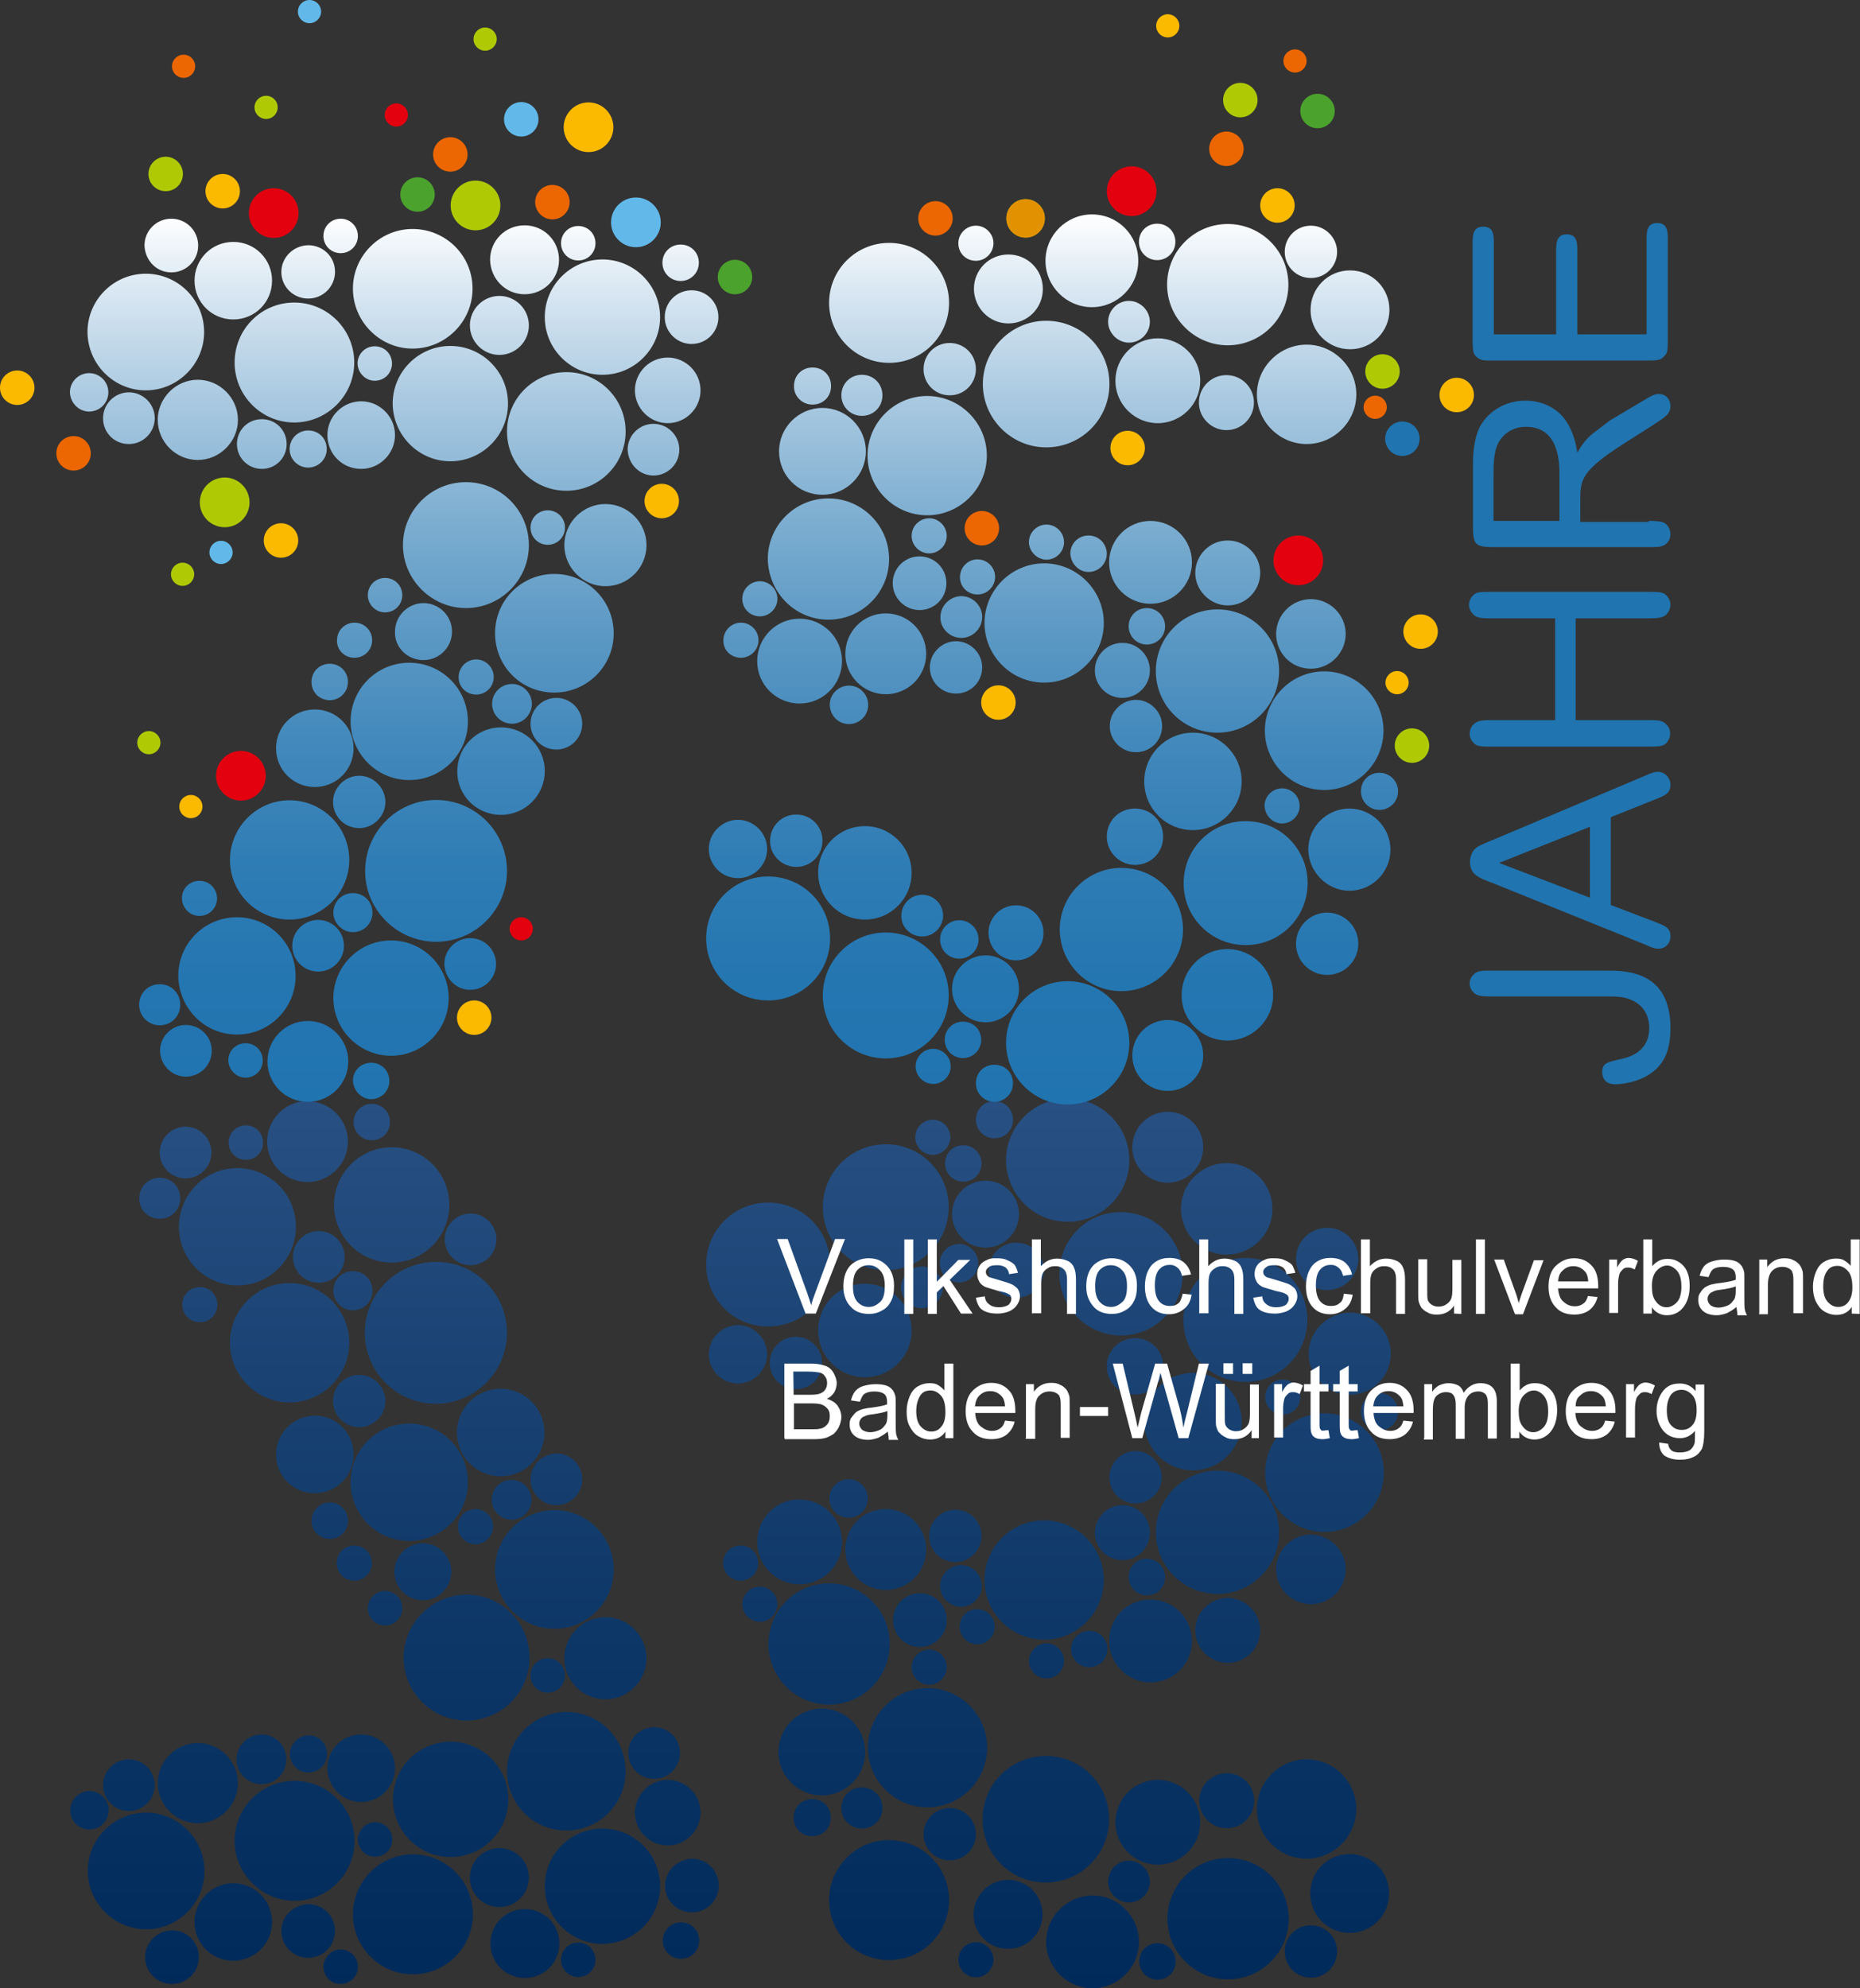 <?xml version="1.0" encoding="utf-8"?>
<!-- Generator: Adobe Illustrator 26.0.2, SVG Export Plug-In . SVG Version: 6.00 Build 0)  -->
<svg version="1.1" id="Ebene_1" xmlns="http://www.w3.org/2000/svg" xmlns:xlink="http://www.w3.org/1999/xlink" x="0px" y="0px"
	 width="561.3px" height="600px" viewBox="0 0 561.3 600" style="enable-background:new 0 0 561.3 600;" xml:space="preserve">
<rect x="0" y="0" width="561.3" height="600" fill="#333333" stroke="none"/>
<style type="text/css">
	.st0{fill:url(#SVGID_1_);}
	.st1{fill:url(#SVGID_00000129185468078938828980000004517640726836377781_);}
	.st2{fill:#2074AF;}
	.st3{fill:#FFFFFF;}
	.st4{fill:#AFCA05;}
	.st5{fill:#EC6602;}
	.st6{fill:#FBBA00;}
	.st7{fill:#4BA22D;}
	.st8{fill:#E3000F;}
	.st9{fill:#62B9E9;}
	.st10{fill:#E29100;}
</style>
<g>
	
		<linearGradient id="SVGID_1_" gradientUnits="userSpaceOnUse" x1="221.545" y1="1228.458" x2="221.545" y2="959.984" gradientTransform="matrix(1 0 0 1 0 -628.458)">
		<stop  offset="3.571793e-04" style="stop-color:#002A5A"/>
		<stop  offset="0.402" style="stop-color:#0D3767"/>
		<stop  offset="1" style="stop-color:#285082"/>
	</linearGradient>
	<path class="st0" d="M87.4,387.2c9.9,0,18,8.1,18,18c0,9.9-8.1,18-18,18s-18-8.1-18-18C69.4,395.3,77.4,387.2,87.4,387.2z
		 M106.5,577.7c0,9.9,8.1,18.1,18.1,18.1c9.9,0,18.1-8.1,18.1-18.1c0-10.1-8.1-18.1-18.1-18.1C114.6,559.5,106.5,567.8,106.5,577.7z
		 M100.8,363.6c0,9.6,7.8,17.4,17.4,17.4s17.4-7.8,17.4-17.4c0-9.6-7.8-17.4-17.4-17.4S100.8,354.1,100.8,363.6z M153,534.5
		c0,9.8,7.9,17.9,17.9,17.9c9.8,0,17.9-7.9,17.9-17.9c0-9.8-7.9-17.9-17.9-17.9C161.1,516.7,153,524.7,153,534.5z M164.4,569.2
		c0,9.6,7.8,17.4,17.4,17.4s17.4-7.8,17.4-17.4c0-9.6-7.8-17.4-17.4-17.4S164.4,559.5,164.4,569.2z M105.8,447.3
		c0,9.8,7.9,17.7,17.7,17.7s17.7-7.9,17.7-17.7s-7.9-17.7-17.7-17.7S105.8,437.5,105.8,447.3z M70.8,555.5c0,9.9,8.1,18.1,18.1,18.1
		s18.1-8.1,18.1-18.1c0-9.9-8.1-18.1-18.1-18.1S70.8,545.4,70.8,555.5z M26.5,564.6c0,9.6,7.9,17.6,17.6,17.6s17.6-7.9,17.6-17.6
		c0-9.6-7.9-17.6-17.6-17.6S26.5,554.9,26.5,564.6z M149.4,473.6c0,9.8,7.9,17.9,17.9,17.9c9.9,0,17.9-7.9,17.9-17.9
		c0-9.8-7.9-17.9-17.9-17.9C157.3,455.8,149.4,463.8,149.4,473.6z M118.6,543c0,9.6,7.8,17.4,17.4,17.4c9.6,0,17.4-7.8,17.4-17.4
		c0-9.6-7.8-17.4-17.4-17.4C126.4,525.6,118.6,533.3,118.6,543z M121.8,500.2c0,10.5,8.5,19,19,19c10.5,0,19-8.5,19-19
		c0-10.5-8.5-19-19-19C130.3,481.2,121.8,489.9,121.8,500.2z M110.1,402.2c0,11.8,9.6,21.4,21.4,21.4S153,414,153,402.2
		s-9.6-21.4-21.4-21.4S110.1,390.3,110.1,402.2z M54,370.2c0,9.8,7.9,17.7,17.7,17.7s17.6-8.1,17.6-17.7c0-9.8-7.9-17.7-17.7-17.7
		S54,360.5,54,370.2z M170.3,500.4c0,6.9,5.6,12.4,12.4,12.4c6.8,0,12.4-5.6,12.4-12.4c0-6.8-5.6-12.4-12.4-12.4
		S170.3,493.5,170.3,500.4z M58.7,580c0,6.5,5.2,11.7,11.7,11.7c6.5,0,11.7-5.2,11.7-11.7c0-6.5-5.2-11.7-11.7-11.7
		S58.7,573.7,58.7,580z M80.6,344.5c0,6.8,5.5,12.2,12.2,12.2s12.2-5.5,12.2-12.2s-5.5-12.2-12.2-12.2
		C86.1,332.2,80.6,337.9,80.6,344.5z M137.9,432.3c0,7.3,5.9,13.2,13.2,13.2s13.2-5.9,13.2-13.2c0-7.3-5.9-13.2-13.2-13.2
		C143.8,419,137.9,425,137.9,432.3z M47.6,538.1c0,6.6,5.5,12.1,12.1,12.1s12.1-5.5,12.1-12.1S66.4,526,59.7,526
		S47.6,531.5,47.6,538.1z M83.3,438.9c0,6.5,5.2,11.7,11.7,11.7c6.5,0,11.7-5.2,11.7-11.7c0-6.5-5.2-11.7-11.7-11.7
		C88.5,427.3,83.3,432.6,83.3,438.9z M200.7,569c0,4.5,3.6,8.1,8.1,8.1c4.5,0,8.1-3.6,8.1-8.1s-3.6-8.1-8.1-8.1
		C204.3,561.1,200.7,564.7,200.7,569z M84.9,582.7c0,4.5,3.6,8.1,8.1,8.1c4.5,0,8.1-3.6,8.1-8.1s-3.6-8.1-8.1-8.1
		C88.5,574.8,84.9,578.3,84.9,582.7z M119,474.3c0,4.8,3.9,8.6,8.6,8.6c4.8,0,8.6-3.9,8.6-8.6s-3.9-8.6-8.6-8.6
		C122.9,465.7,119,469.6,119,474.3z M148,586.5c0,5.8,4.6,10.4,10.4,10.4c5.8,0,10.4-4.6,10.4-10.4c0-5.8-4.6-10.4-10.4-10.4
		C152.6,576.1,148,580.7,148,586.5z M191.6,547c0,5.5,4.5,9.9,9.9,9.9s9.9-4.5,9.9-9.9c0-5.5-4.5-9.9-9.9-9.9
		C196.1,537.1,191.6,541.6,191.6,547z M160.1,446.4c0,4.3,3.5,7.8,7.8,7.8s7.8-3.5,7.8-7.8c0-4.3-3.5-7.8-7.8-7.8
		C163.5,438.8,160.1,442.2,160.1,446.4z M48.2,347.8c0,4.3,3.5,7.8,7.8,7.8s7.8-3.5,7.8-7.8c0-4.3-3.5-7.8-7.8-7.8
		S48.2,343.5,48.2,347.8z M141.8,566.6c0,4.9,4,8.9,8.9,8.9c4.9,0,8.9-4,8.9-8.9c0-4.9-4-8.9-8.9-8.9S141.8,561.7,141.8,566.6z
		 M43.8,590.6c0,4.5,3.6,8.1,8.1,8.1s8.1-3.6,8.1-8.1s-3.6-8.1-8.1-8.1C47.2,582.7,43.8,586.3,43.8,590.6z M100.5,422.8
		c0,4.3,3.6,7.9,7.9,7.9c4.3,0,7.9-3.6,7.9-7.9c0-4.3-3.6-7.9-7.9-7.9C103.9,414.9,100.5,418.5,100.5,422.8z M31.1,538.7
		c0,4.3,3.5,7.8,7.8,7.8s7.8-3.5,7.8-7.8c0-4.3-3.5-7.8-7.8-7.8S31.1,534.4,31.1,538.7z M98.8,533.6c0,5.6,4.6,10.2,10.2,10.2
		s10.2-4.6,10.2-10.2s-4.6-10.2-10.2-10.2S98.8,527.9,98.8,533.6z M88.4,379.3c0,4.3,3.5,7.8,7.8,7.8c4.3,0,7.8-3.5,7.8-7.8
		c0-4.3-3.5-7.8-7.8-7.8C91.8,371.5,88.4,375.1,88.4,379.3z M134.2,374c0,4.3,3.5,7.8,7.8,7.8s7.8-3.5,7.8-7.8
		c0-4.3-3.5-7.8-7.8-7.8S134.2,369.7,134.2,374z M189.6,529c0,4.3,3.5,7.8,7.8,7.8s7.8-3.5,7.8-7.8s-3.5-7.8-7.8-7.8
		C193,521.3,189.6,524.7,189.6,529z M21.2,546.3c0,3.2,2.6,5.8,5.8,5.8s5.8-2.6,5.8-5.8s-2.6-5.8-5.8-5.8S21.2,543.1,21.2,546.3z
		 M94,458.9c0,3,2.4,5.5,5.5,5.5s5.5-2.4,5.5-5.5c0-3-2.4-5.5-5.5-5.5S94,456,94,458.9z M71.4,530.9c0,4.2,3.3,7.5,7.5,7.5
		s7.5-3.3,7.5-7.5c0-4.2-3.3-7.5-7.5-7.5C74.9,523.4,71.4,526.7,71.4,530.9z M97.6,593.5c0,2.9,2.3,5.2,5.2,5.2
		c2.9,0,5.2-2.3,5.2-5.2s-2.3-5.2-5.2-5.2C99.9,588.3,97.6,590.8,97.6,593.5z M100.6,389.5c0,3.3,2.6,5.9,5.9,5.9
		c3.3,0,5.9-2.6,5.9-5.9c0-3.3-2.6-5.9-5.9-5.9C103.2,383.6,100.6,386.2,100.6,389.5z M160.1,505.6c0,2.9,2.3,5.2,5.2,5.2
		c2.9,0,5.2-2.3,5.2-5.2c0-2.9-2.3-5.2-5.2-5.2S160.1,502.7,160.1,505.6z M108,555.1c0,2.9,2.3,5.2,5.2,5.2c2.9,0,5.2-2.3,5.2-5.2
		s-2.3-5.2-5.2-5.2C110.3,549.9,108,552.4,108,555.1z M111,485.3c0,2.9,2.3,5.2,5.2,5.2c2.9,0,5.2-2.3,5.2-5.2
		c0-2.9-2.3-5.2-5.2-5.2C113.4,480.1,111,482.4,111,485.3z M138.2,460.7c0,3,2.4,5.3,5.3,5.3s5.3-2.4,5.3-5.3c0-3-2.4-5.3-5.3-5.3
		S138.2,457.6,138.2,460.7z M200,585.6c0,3,2.4,5.5,5.5,5.5s5.5-2.4,5.5-5.5s-2.4-5.5-5.5-5.5C202.4,580.1,200,582.6,200,585.6z
		 M87.5,529.3c0,3,2.4,5.6,5.6,5.6c3,0,5.6-2.4,5.6-5.6c0-3.2-2.4-5.6-5.6-5.6C90,523.7,87.5,526.3,87.5,529.3z M169.3,591.4
		c0,2.9,2.3,5.2,5.2,5.2c2.9,0,5.2-2.3,5.2-5.2s-2.3-5.2-5.2-5.2C171.6,586.2,169.3,588.6,169.3,591.4z M42,361.6
		c0,3.5,2.7,6.2,6.2,6.2s6.2-2.7,6.2-6.2s-2.7-6.2-6.2-6.2S42,358.2,42,361.6z M101.6,471.7c0,2.9,2.3,5.3,5.3,5.3
		c2.9,0,5.3-2.3,5.3-5.3s-2.3-5.3-5.3-5.3C103.9,466.4,101.6,468.7,101.6,471.7z M55,393.7c0,2.9,2.3,5.3,5.3,5.3
		c3,0,5.3-2.3,5.3-5.3c0-2.9-2.3-5.3-5.3-5.3C57.3,388.4,55,390.8,55,393.7z M148.4,452.6c0,3.3,2.7,6,6,6c3.3,0,6-2.7,6-6
		s-2.7-6-6-6C151.2,446.5,148.4,449.1,148.4,452.6z M69,344.8c0,2.9,2.3,5.2,5.2,5.2c2.9,0,5.2-2.3,5.2-5.2c0-2.9-2.3-5.2-5.2-5.2
		C71.3,339.6,69,341.9,69,344.8z M106.7,338.6c0,3,2.4,5.5,5.5,5.5s5.5-2.4,5.5-5.5c0-3-2.4-5.5-5.5-5.5S106.7,335.6,106.7,338.6z
		 M231.9,496.1c0,10.1,8.2,18.3,18.3,18.3c10.1,0,18.3-8.2,18.3-18.3s-8.2-18.3-18.3-18.3C240.1,477.8,231.9,486,231.9,496.1z
		 M348.8,462.4c0,10.2,8.3,18.6,18.6,18.6s18.6-8.3,18.6-18.6s-8.3-18.6-18.6-18.6C357.1,443.8,348.8,452.2,348.8,462.4z
		 M319.7,384.4c0,10.2,8.3,18.6,18.6,18.6c10.2,0,18.6-8.3,18.6-18.6s-8.3-18.6-18.6-18.6C328.1,365.6,319.7,374,319.7,384.4z
		 M352.3,579c0,10.1,8.2,18.3,18.3,18.3c10.1,0,18.3-8.2,18.3-18.3s-8.2-18.3-18.3-18.3C360.5,560.7,352.3,568.9,352.3,579z
		 M248.3,364.3c0,10.5,8.5,19,19,19s19-8.5,19-19c0-10.5-8.5-19-19-19C256.8,345.3,248.3,353.8,248.3,364.3z M250.2,573.4
		c0,10.1,8.1,18.1,18.1,18.1s18.1-8.1,18.1-18.1s-8.1-18.1-18.1-18.1C258.4,555.2,250.2,563.4,250.2,573.4z M297.1,476.8
		c0,9.9,8.1,18,18,18s18-8.1,18-18c0-9.9-8.1-18-18-18S297.1,466.8,297.1,476.8z M296.5,549c0,10.7,8.6,19.1,19.1,19.1
		s19.1-8.6,19.1-19.1c0-10.7-8.6-19.1-19.1-19.1S296.5,538.4,296.5,549z M381.8,444.4c0,9.9,8.1,17.9,17.9,17.9
		c9.9,0,17.9-8.1,17.9-17.9c0-9.9-8.1-17.9-17.9-17.9C389.8,426.5,381.8,434.5,381.8,444.4z M213.1,381.6c0,10.4,8.3,18.7,18.7,18.7
		c10.4,0,18.7-8.3,18.7-18.7c0-10.4-8.3-18.7-18.7-18.7C221.4,362.9,213.1,371.3,213.1,381.6z M261.9,527.4c0,9.9,8.1,18,18,18
		c9.9,0,18-8.1,18-18c0-9.9-8.1-18-18-18C269.9,509.5,261.9,517.5,261.9,527.4z M357.1,398.3c0,10.4,8.3,18.7,18.7,18.7
		c10.4,0,18.7-8.3,18.7-18.7c0-10.4-8.3-18.7-18.7-18.7C365.5,379.6,357.1,388,357.1,398.3z M303.6,350.1c0,10.2,8.3,18.6,18.6,18.6
		s18.6-8.3,18.6-18.6c0-10.2-8.3-18.6-18.6-18.6C311.9,331.5,303.6,339.9,303.6,350.1z M255.1,467.6c0,6.8,5.5,12.2,12.2,12.2
		c6.8,0,12.2-5.5,12.2-12.2c0-6.8-5.5-12.2-12.2-12.2C260.6,455.3,255.1,460.8,255.1,467.6z M394.9,408.5c0,6.9,5.6,12.4,12.4,12.4
		c6.9,0,12.4-5.6,12.4-12.4c0-6.9-5.6-12.4-12.4-12.4C400.5,396.2,394.9,401.8,394.9,408.5z M356.4,364.8c0,7.6,6.2,13.8,13.8,13.8
		s13.8-6.2,13.8-13.8c0-7.6-6.2-13.8-13.8-13.8C362.6,351,356.4,357.1,356.4,364.8z M345.3,429c0,8.1,6.6,14.7,14.7,14.7
		c8.1,0,14.7-6.6,14.7-14.7s-6.6-14.7-14.7-14.7C351.8,414.3,345.3,420.9,345.3,429z M379.3,545.9c0,8.3,6.8,15,15,15s15-6.8,15-15
		c0-8.2-6.8-15-15-15S379.3,537.7,379.3,545.9z M246.9,401.5c0,7.8,6.3,14.1,14.1,14.1c7.8,0,14.1-6.3,14.1-14.1
		s-6.3-14.1-14.1-14.1C253.2,387.4,246.9,393.6,246.9,401.5z M395.4,571.4c0,6.6,5.3,11.9,11.9,11.9s11.9-5.3,11.9-11.9
		c0-6.6-5.3-11.9-11.9-11.9S395.4,564.7,395.4,571.4z M336.6,549.9c0,7.1,5.8,12.8,12.8,12.8c7.1,0,12.8-5.8,12.8-12.8
		c0-7.1-5.8-12.8-12.8-12.8C342.3,537.1,336.6,542.9,336.6,549.9z M315.7,586c0,7.6,6.2,14,14,14c7.6,0,14-6.2,14-14
		c0-7.6-6.2-14-14-14C321.9,572.1,315.7,578.4,315.7,586z M234.9,528.7c0,7.2,5.9,13.1,13.1,13.1s13.1-5.9,13.1-13.1
		s-5.9-13.1-13.1-13.1S234.9,521.4,234.9,528.7z M334.7,495.2c0,6.9,5.6,12.5,12.5,12.5c6.9,0,12.5-5.6,12.5-12.5
		c0-6.9-5.6-12.5-12.5-12.5C340.3,482.7,334.7,488.1,334.7,495.2z M228.5,465.3c0,7.1,5.8,12.8,12.8,12.8c7.1,0,12.8-5.8,12.8-12.8
		c0-7.1-5.8-12.8-12.8-12.8C234.2,452.4,228.5,458.2,228.5,465.3z M269.5,488.9c0,4.5,3.6,8.1,8.1,8.1s8.1-3.6,8.1-8.1
		s-3.6-8.1-8.1-8.1S269.5,484.4,269.5,488.9z M385.1,473.6c0,5.8,4.8,10.5,10.5,10.5c5.8,0,10.5-4.8,10.5-10.5s-4.8-10.5-10.5-10.5
		C389.7,463.1,385.1,467.9,385.1,473.6z M293.8,577.7c0,5.8,4.6,10.4,10.4,10.4s10.4-4.6,10.4-10.4c0-5.8-4.6-10.4-10.4-10.4
		C298.6,567.3,293.8,571.9,293.8,577.7z M334,412.3c0,4.8,3.7,8.5,8.5,8.5c4.8,0,8.5-3.7,8.5-8.5c0-4.8-3.7-8.5-8.5-8.5
		C337.7,403.8,334,407.7,334,412.3z M391.1,379.9c0,5.2,4.2,9.4,9.4,9.4c5.2,0,9.4-4.2,9.4-9.4s-4.2-9.4-9.4-9.4
		C395.3,370.5,391.1,374.7,391.1,379.9z M213.9,408.7c0,4.9,4,8.8,8.8,8.8s8.8-4,8.8-8.8c0-4.8-4-8.8-8.8-8.8
		S213.9,403.8,213.9,408.7z M232.3,411.3c0,4.5,3.6,7.9,7.9,7.9c4.5,0,7.9-3.6,7.9-7.9c0-4.3-3.6-7.9-7.9-7.9
		S232.3,406.8,232.3,411.3z M361.9,543.4c0,4.6,3.7,8.3,8.3,8.3c4.6,0,8.3-3.7,8.3-8.3c0-4.6-3.7-8.3-8.3-8.3
		S361.9,538.8,361.9,543.4z M298.4,383.3c0,4.6,3.7,8.3,8.3,8.3c4.6,0,8.3-3.7,8.3-8.3c0-4.6-3.7-8.3-8.3-8.3
		C302,375,298.4,378.7,298.4,383.3z M330.4,462.5c0,4.6,3.7,8.3,8.3,8.3c4.6,0,8.3-3.7,8.3-8.3c0-4.6-3.7-8.3-8.3-8.3
		C334.1,454.2,330.4,458.1,330.4,462.5z M278.7,553.5c0,4.5,3.6,7.9,7.9,7.9c4.5,0,7.9-3.6,7.9-7.9c0-4.5-3.6-7.9-7.9-7.9
		C282.1,545.6,278.7,549.2,278.7,553.5z M334.8,445.8c0,4.5,3.6,7.9,7.9,7.9c4.3,0,7.9-3.6,7.9-7.9c0-4.3-3.6-7.9-7.9-7.9
		C338.4,437.9,334.8,441.4,334.8,445.8z M360.7,492c0,5.5,4.5,9.8,9.8,9.8c5.5,0,9.8-4.5,9.8-9.8s-4.5-9.8-9.8-9.8
		C365.2,482.2,360.7,486.6,360.7,492z M280.4,463.5c0,4.5,3.6,7.9,7.9,7.9c4.3,0,7.9-3.6,7.9-7.9c0-4.5-3.6-7.9-7.9-7.9
		C284,455.6,280.4,459.1,280.4,463.5z M387.7,588.9c0,4.5,3.6,7.9,7.9,7.9c4.5,0,7.9-3.6,7.9-7.9c0-4.5-3.6-7.9-7.9-7.9
		C391.1,581,387.7,584.5,387.7,588.9z M341.7,346.2c0,5.9,4.8,10.7,10.7,10.7c5.9,0,10.7-4.8,10.7-10.7c0-5.9-4.8-10.7-10.7-10.7
		S341.7,340.3,341.7,346.2z M287.3,366.4c0,5.5,4.5,10.1,10.1,10.1c5.5,0,10.1-4.5,10.1-10.1c0-5.6-4.5-10.1-10.1-10.1
		C291.9,356.3,287.3,360.7,287.3,366.4z M381.8,421.6c0,2.9,2.4,5.3,5.3,5.3c2.9,0,5.3-2.4,5.3-5.3c0-2.9-2.4-5.3-5.3-5.3
		C384.1,416.3,381.8,418.8,381.8,421.6z M285.2,351.1c0,3,2.4,5.5,5.5,5.5s5.5-2.4,5.5-5.5c0-3-2.4-5.5-5.5-5.5
		S285.2,347.9,285.2,351.1z M276.2,343.2c0,2.9,2.4,5.3,5.3,5.3c2.9,0,5.3-2.4,5.3-5.3s-2.4-5.3-5.3-5.3S276.2,340.2,276.2,343.2z
		 M283.7,478.6c0,3.5,2.9,6.3,6.3,6.3s6.3-2.9,6.3-6.3c0-3.5-2.9-6.3-6.3-6.3S283.7,475.2,283.7,478.6z M340.6,475.9
		c0,3,2.4,5.5,5.5,5.5s5.5-2.4,5.5-5.5c0-3-2.4-5.5-5.5-5.5C343,470.3,340.6,472.7,340.6,475.9z M271.9,388.5c0,3.5,2.9,6.3,6.3,6.3
		c3.5,0,6.3-2.9,6.3-6.3s-2.9-6.3-6.3-6.3C274.8,382.2,271.9,385.1,271.9,388.5z M289.2,591.4c0,2.9,2.4,5.3,5.3,5.3
		s5.3-2.4,5.3-5.3s-2.4-5.3-5.3-5.3S289.2,588.5,289.2,591.4z M253.9,545.6c0,3.5,2.7,6.2,6.2,6.2c3.5,0,6.2-2.7,6.2-6.2
		s-2.7-6.2-6.2-6.2C256.7,539.3,253.9,542.1,253.9,545.6z M239.5,548.5c0,3.2,2.4,5.6,5.6,5.6c3.2,0,5.6-2.4,5.6-5.6
		c0-3.2-2.4-5.6-5.6-5.6C242,542.9,239.5,545.3,239.5,548.5z M343.8,591.9c0,3,2.4,5.5,5.5,5.5s5.5-2.4,5.5-5.5c0-3-2.4-5.5-5.5-5.5
		C346.2,586.3,343.8,588.9,343.8,591.9z M218.2,471.7c0,2.9,2.4,5.3,5.3,5.3s5.3-2.4,5.3-5.3c0-2.9-2.4-5.3-5.3-5.3
		S218.2,468.7,218.2,471.7z M410.7,426c0,3,2.4,5.6,5.6,5.6s5.6-2.4,5.6-5.6c0-3-2.4-5.6-5.6-5.6S410.7,422.9,410.7,426z
		 M283.6,381.2c0,3.2,2.6,5.8,5.8,5.8c3.2,0,5.8-2.6,5.8-5.8c0-3.2-2.6-5.8-5.8-5.8C286.2,375.4,283.6,378,283.6,381.2z
		 M289.6,490.9c0,2.9,2.4,5.3,5.3,5.3c2.9,0,5.3-2.4,5.3-5.3c0-2.9-2.4-5.3-5.3-5.3C291.9,485.6,289.6,487.9,289.6,490.9z
		 M294.5,337.9c0,3,2.4,5.6,5.6,5.6c3.2,0,5.6-2.4,5.6-5.6s-2.4-5.6-5.6-5.6C297,332.2,294.5,334.8,294.5,337.9z M310.5,501.2
		c0,2.9,2.4,5.3,5.3,5.3c2.9,0,5.3-2.4,5.3-5.3c0-2.9-2.4-5.3-5.3-5.3C313,495.9,310.5,498.4,310.5,501.2z M334.4,567.8
		c0,3.5,2.9,6.3,6.3,6.3c3.5,0,6.3-2.9,6.3-6.3s-2.9-6.3-6.3-6.3C337.3,561.4,334.4,564.3,334.4,567.8z M224,484.1
		c0,2.9,2.4,5.3,5.3,5.3c2.9,0,5.3-2.4,5.3-5.3c0-2.9-2.4-5.3-5.3-5.3C226.4,478.8,224,481.2,224,484.1z M275.1,503.1
		c0,2.9,2.4,5.3,5.3,5.3c2.9,0,5.3-2.4,5.3-5.3c0-2.9-2.4-5.3-5.3-5.3C277.5,497.8,275.1,500.2,275.1,503.1z M250.3,452.2
		c0,3.2,2.6,5.8,5.8,5.8c3.2,0,5.8-2.6,5.8-5.8c0-3.2-2.6-5.8-5.8-5.8C252.9,446.4,250.3,449,250.3,452.2z M323.2,497.6
		c0,3,2.4,5.5,5.5,5.5s5.5-2.4,5.5-5.5c0-3-2.4-5.5-5.5-5.5C325.6,492.2,323.2,494.6,323.2,497.6z"/>
	
		<linearGradient id="SVGID_00000104682900814038932650000005886181742932281224_" gradientUnits="userSpaceOnUse" x1="221.545" y1="267.947" x2="221.545" y2="536.421" gradientTransform="matrix(1 0 0 -1 0 601.2)">
		<stop  offset="3.571793e-04" style="stop-color:#2074AF"/>
		<stop  offset="0.143" style="stop-color:#2476B1"/>
		<stop  offset="0.278" style="stop-color:#307DB5"/>
		<stop  offset="0.41" style="stop-color:#4389BC"/>
		<stop  offset="0.54" style="stop-color:#5E9AC5"/>
		<stop  offset="0.669" style="stop-color:#80B0D2"/>
		<stop  offset="0.797" style="stop-color:#ABCAE1"/>
		<stop  offset="0.922" style="stop-color:#DCE9F3"/>
		<stop  offset="1" style="stop-color:#FFFFFF"/>
	</linearGradient>
	<path style="fill:url(#SVGID_00000104682900814038932650000005886181742932281224_);" d="M69.4,259.5c0-9.9,8.1-18,18-18
		s18,8.1,18,18c0,9.9-8.1,18-18,18S69.4,269.5,69.4,259.5z M124.5,105.2c9.9,0,18.1-8.1,18.1-18.1s-8.1-18-18.1-18
		c-9.9,0-18,8.1-18,18S114.6,105.2,124.5,105.2z M118,318.6c9.6,0,17.4-7.8,17.4-17.4s-7.8-17.4-17.4-17.4s-17.4,7.8-17.4,17.4
		S108.5,318.6,118,318.6z M170.9,148.1c9.8,0,17.9-7.9,17.9-17.9c0-9.8-7.9-17.9-17.9-17.9c-9.8,0-17.9,7.9-17.9,17.9
		C153,140.2,161.1,148.1,170.9,148.1z M181.8,113.1c9.6,0,17.4-7.8,17.4-17.4s-7.8-17.4-17.4-17.4s-17.4,7.8-17.4,17.4
		S172.2,113.1,181.8,113.1z M123.5,235.4c9.8,0,17.7-7.9,17.7-17.7c0-9.8-7.9-17.7-17.7-17.7s-17.7,7.9-17.7,17.7
		C105.8,227.4,113.7,235.4,123.5,235.4z M88.8,127.5c9.9,0,18.1-8.1,18.1-18.1s-8.1-18.1-18.1-18.1s-18,8.1-18,18.1
		S78.9,127.5,88.8,127.5z M44,117.8c9.6,0,17.6-7.9,17.6-17.6S53.7,82.6,44,82.6s-17.6,7.9-17.6,17.6C26.5,110,34.4,117.8,44,117.8z
		 M167.3,209c9.8,0,17.9-7.9,17.9-17.9c0-9.8-7.9-17.9-17.9-17.9c-9.9,0-17.9,7.9-17.9,17.9C149.4,201.1,157.3,209,167.3,209z
		 M135.9,139.2c9.6,0,17.4-7.8,17.4-17.4s-7.8-17.4-17.4-17.4c-9.6,0-17.4,7.8-17.4,17.4C118.6,131.4,126.4,139.2,135.9,139.2z
		 M140.6,183.5c10.5,0,19-8.5,19-19c0-10.5-8.5-19-19-19c-10.5,0-19,8.5-19,19C121.6,175,130.3,183.5,140.6,183.5z M131.6,284.2
		c11.8,0,21.4-9.6,21.4-21.4c0-11.8-9.6-21.4-21.4-21.4s-21.4,9.6-21.4,21.4C110.1,274.5,119.8,284.2,131.6,284.2z M71.5,312.2
		c9.8,0,17.7-7.9,17.7-17.7s-7.9-17.7-17.7-17.7s-17.7,7.9-17.7,17.7C54,304.5,61.9,312.2,71.5,312.2z M182.7,176.9
		c6.9,0,12.4-5.6,12.4-12.4c0-6.8-5.6-12.4-12.4-12.4s-12.4,5.6-12.4,12.4C170.3,171.3,175.9,176.9,182.7,176.9z M70.4,96.4
		c6.5,0,11.7-5.2,11.7-11.7s-5.2-11.7-11.7-11.7s-11.7,5.2-11.7,11.7S63.9,96.4,70.4,96.4z M92.9,332.5c6.8,0,12.2-5.5,12.2-12.2
		s-5.5-12.2-12.2-12.2c-6.8,0-12.2,5.5-12.2,12.2S86.1,332.5,92.9,332.5z M151.2,245.9c7.3,0,13.2-5.9,13.2-13.2
		c0-7.3-5.9-13.2-13.2-13.2s-13.2,5.9-13.2,13.2C137.9,240,143.8,245.9,151.2,245.9z M59.7,138.8c6.6,0,12.1-5.5,12.1-12.1
		c0-6.6-5.5-12.1-12.1-12.1s-12.1,5.5-12.1,12.1C47.6,133.3,53,138.8,59.7,138.8z M95,237.5c6.5,0,11.7-5.2,11.7-11.7
		c0-6.5-5.2-11.7-11.7-11.7c-6.5,0-11.7,5.2-11.7,11.7C83.3,232.3,88.5,237.5,95,237.5z M208.7,103.8c4.5,0,8.1-3.6,8.1-8.1
		s-3.6-8.1-8.1-8.1c-4.5,0-8.1,3.6-8.1,8.1S204.3,103.8,208.7,103.8z M93,90.1c4.5,0,8.1-3.6,8.1-8.1S97.5,74,93,74
		c-4.5,0.1-8.1,3.7-8.1,8.1S88.5,90.1,93,90.1z M127.8,199.2c4.8,0,8.6-3.9,8.6-8.6c0-4.8-3.9-8.6-8.6-8.6s-8.6,3.9-8.6,8.6
		C119,195.3,122.9,199.2,127.8,199.2z M158.3,88.8c5.8,0,10.4-4.6,10.4-10.4c0-5.8-4.6-10.4-10.4-10.4c-5.8,0-10.4,4.6-10.4,10.4
		C148,84.2,152.6,88.8,158.3,88.8z M201.5,127.7c5.5,0,9.9-4.5,9.9-9.9c0-5.5-4.5-9.9-9.9-9.9c-5.5,0-9.9,4.5-9.9,9.9
		C191.6,123.2,196.1,127.7,201.5,127.7z M167.9,226.2c4.3,0,7.8-3.5,7.8-7.8s-3.5-7.8-7.8-7.8s-7.8,3.5-7.8,7.8
		S163.5,226.2,167.9,226.2z M56.1,324.9c4.3,0,7.8-3.5,7.8-7.8c0-4.3-3.5-7.8-7.8-7.8s-7.8,3.5-7.8,7.8
		C48.4,321.4,51.8,324.9,56.1,324.9z M150.7,107.1c4.9,0,8.9-4,8.9-8.9s-4-8.9-8.9-8.9c-4.9,0-8.9,4-8.9,8.9
		C141.8,103.1,145.8,107.1,150.7,107.1z M51.7,82.2c4.5,0,8.1-3.6,8.1-8.1s-3.6-8.1-8.1-8.1s-8.1,3.6-8.1,8.1
		C43.8,78.6,47.2,82.2,51.7,82.2z M108.4,249.9c4.3,0,7.9-3.6,7.9-7.9s-3.6-7.9-7.9-7.9c-4.3,0-7.9,3.6-7.9,7.9
		S103.9,249.9,108.4,249.9z M38.9,134c4.3,0,7.8-3.5,7.8-7.8s-3.5-7.8-7.8-7.8s-7.8,3.5-7.8,7.8C31.1,130.6,34.5,134,38.9,134z
		 M109,141.5c5.6,0,10.2-4.6,10.2-10.2c0-5.6-4.6-10.2-10.2-10.2s-10.2,4.6-10.2,10.2C98.8,136.9,103.2,141.5,109,141.5z M96,293.2
		c4.3,0,7.8-3.5,7.8-7.8c0-4.3-3.5-7.8-7.8-7.8s-7.8,3.5-7.8,7.8C88.2,289.8,91.8,293.2,96,293.2z M141.9,298.7
		c4.3,0,7.8-3.5,7.8-7.8c0-4.3-3.5-7.8-7.8-7.8s-7.8,3.5-7.8,7.8C134.2,295.2,137.6,298.7,141.9,298.7z M197.2,143.5
		c4.3,0,7.8-3.5,7.8-7.8s-3.5-7.8-7.8-7.8s-7.8,3.5-7.8,7.8C189.6,140.1,193,143.5,197.2,143.5z M26.9,124.2c3.2,0,5.8-2.6,5.8-5.8
		c0-3.2-2.6-5.8-5.8-5.8s-5.8,2.6-5.8,5.8C21.2,121.6,23.8,124.2,26.9,124.2z M99.5,211.3c3,0,5.5-2.4,5.5-5.5s-2.4-5.5-5.5-5.5
		s-5.5,2.4-5.5,5.5C94,208.9,96.4,211.3,99.5,211.3z M79,141.5c4.2,0,7.5-3.3,7.5-7.5s-3.3-7.5-7.5-7.5s-7.5,3.3-7.5,7.5
		S74.9,141.5,79,141.5z M102.8,76.4c2.9,0,5.2-2.3,5.2-5.2s-2.3-5.2-5.2-5.2c-2.9,0-5.2,2.3-5.2,5.2S99.9,76.4,102.8,76.4z
		 M106.5,281.3c3.3,0,5.9-2.6,5.9-5.9s-2.6-5.9-5.9-5.9c-3.3,0-5.9,2.6-5.9,5.9C100.6,278.7,103.4,281.3,106.5,281.3z M165.3,164.4
		c2.9,0,5.2-2.3,5.2-5.2s-2.3-5.2-5.2-5.2c-2.9,0-5.2,2.3-5.2,5.2S162.4,164.4,165.3,164.4z M113.1,114.9c2.9,0,5.2-2.3,5.2-5.2
		c0-2.9-2.3-5.2-5.2-5.2c-2.9,0-5.2,2.3-5.2,5.2C108,112.6,110.3,114.9,113.1,114.9z M116.2,184.8c2.9,0,5.2-2.3,5.2-5.2
		s-2.3-5.2-5.2-5.2c-2.9,0-5.2,2.3-5.2,5.2S113.4,184.8,116.2,184.8z M143.7,209.6c3,0,5.3-2.4,5.3-5.3c0-2.9-2.4-5.3-5.3-5.3
		c-2.9,0-5.3,2.4-5.3,5.3C138.3,207.1,140.6,209.6,143.7,209.6z M205.4,84.8c3,0,5.5-2.4,5.5-5.5s-2.4-5.5-5.5-5.5s-5.5,2.4-5.5,5.5
		S202.4,84.8,205.4,84.8z M93,141.1c3,0,5.6-2.4,5.6-5.6s-2.4-5.6-5.6-5.6c-3,0-5.6,2.4-5.6,5.6S90,141.1,93,141.1z M174.5,78.6
		c2.9,0,5.2-2.3,5.2-5.2s-2.3-5.2-5.2-5.2c-2.9,0-5.2,2.3-5.2,5.2S171.6,78.6,174.5,78.6z M48.2,309.4c3.5,0,6.2-2.7,6.2-6.2
		s-2.7-6.2-6.2-6.2s-6.2,2.7-6.2,6.2S44.8,309.4,48.2,309.4z M107,198.5c2.9,0,5.3-2.3,5.3-5.3c0-2.9-2.3-5.3-5.3-5.3
		c-2.9,0-5.3,2.3-5.3,5.3C101.6,196.1,103.9,198.5,107,198.5z M60.2,276.4c2.9,0,5.3-2.3,5.3-5.3c0-2.9-2.3-5.3-5.3-5.3
		s-5.3,2.3-5.3,5.3C55,274.1,57.3,276.4,60.2,276.4z M154.5,218.4c3.3,0,6-2.7,6-6s-2.7-6-6-6s-6,2.7-6,6S151.2,218.4,154.5,218.4z
		 M74.1,325.2c2.9,0,5.2-2.3,5.2-5.2c0-2.9-2.3-5.2-5.2-5.2c-2.9,0-5.2,2.3-5.2,5.2C69,322.9,71.3,325.2,74.1,325.2z M112,331.7
		c3,0,5.5-2.4,5.5-5.5s-2.4-5.5-5.5-5.5s-5.5,2.4-5.5,5.5C106.7,329.2,109.1,331.7,112,331.7z M250,187c10.1,0,18.3-8.2,18.3-18.3
		c0-10.1-8.2-18.3-18.3-18.3s-18.3,8.2-18.3,18.3C231.9,178.9,240,187,250,187z M367.4,221.1c10.2,0,18.6-8.3,18.6-18.6
		s-8.3-18.6-18.6-18.6s-18.6,8.3-18.6,18.6S357.1,221.1,367.4,221.1z M338.4,299.1c10.2,0,18.6-8.3,18.6-18.6
		c0-10.2-8.3-18.6-18.6-18.6c-10.2,0-18.6,8.3-18.6,18.6C319.9,290.8,328.1,299.1,338.4,299.1z M370.5,104.2
		c10.1,0,18.3-8.2,18.3-18.3s-8.2-18.3-18.3-18.3c-10.1,0-18.3,8.2-18.3,18.3S360.5,104.2,370.5,104.2z M267.3,319.4
		c10.5,0,19-8.5,19-19s-8.5-19-19-19s-19,8.5-19,19S256.8,319.4,267.3,319.4z M268.3,109.5c10.1,0,18.1-8.1,18.1-18.1
		s-8.1-18.1-18.1-18.1s-18.1,8.1-18.1,18.1S258.4,109.5,268.3,109.5z M315.1,206c9.9,0,18-8.1,18-18c0-9.9-8.1-18-18-18
		s-18,8.1-18,18C297.1,197.9,305.2,206,315.1,206z M315.7,135c10.7,0,19.1-8.6,19.1-19.1c0-10.7-8.6-19.1-19.1-19.1
		s-19.1,8.6-19.1,19.1S305.2,135,315.7,135z M399.6,238.4c9.9,0,17.9-8.1,17.9-17.9c0-9.9-8.1-17.9-17.9-17.9
		c-9.9,0-17.9,8.1-17.9,17.9S389.8,238.4,399.6,238.4z M231.8,301.9c10.4,0,18.7-8.3,18.7-18.7s-8.3-18.7-18.7-18.7
		c-10.4,0-18.7,8.3-18.7,18.7S221.4,301.9,231.8,301.9z M279.8,155.5c9.9,0,18-8.1,18-18s-8.1-18-18-18c-9.9,0-18,8.1-18,18
		S269.9,155.5,279.8,155.5z M375.9,285.2c10.4,0,18.7-8.3,18.7-18.7c0-10.4-8.3-18.7-18.7-18.7c-10.4,0-18.7,8.3-18.7,18.7
		C357.1,276.8,365.5,285.2,375.9,285.2z M322.2,333.3c10.2,0,18.6-8.3,18.6-18.6c0-10.2-8.3-18.6-18.6-18.6s-18.6,8.3-18.6,18.6
		C303.6,324.9,311.9,333.3,322.2,333.3z M267.3,209.5c6.8,0,12.2-5.5,12.2-12.2c0-6.8-5.5-12.2-12.2-12.2c-6.8,0-12.2,5.5-12.2,12.2
		C255.1,204,260.6,209.5,267.3,209.5z M407.2,268.8c6.9,0,12.4-5.6,12.4-12.4c0-6.8-5.6-12.4-12.4-12.4c-6.9,0-12.4,5.6-12.4,12.4
		C394.9,263.1,400.5,268.8,407.2,268.8z M370.4,314c7.6,0,13.8-6.2,13.8-13.8c0-7.6-6.2-13.8-13.8-13.8s-13.8,6.2-13.8,13.8
		C356.4,307.6,362.6,314,370.4,314z M360,250.5c8.1,0,14.7-6.6,14.7-14.7s-6.6-14.7-14.7-14.7c-8.1,0-14.7,6.6-14.7,14.7
		S351.8,250.5,360,250.5z M394.3,134c8.3,0,15-6.8,15-15s-6.8-15-15-15s-15,6.8-15,15S386.1,134,394.3,134z M261,277.5
		c7.8,0,14.1-6.3,14.1-14.1s-6.3-14.1-14.1-14.1c-7.8,0-14.1,6.3-14.1,14.1S253.2,277.5,261,277.5z M407.4,105.4
		c6.6,0,11.9-5.3,11.9-11.9c0-6.6-5.3-11.9-11.9-11.9s-11.9,5.3-11.9,11.9C395.4,100,400.8,105.4,407.4,105.4z M349.4,127.7
		c7.1,0,12.8-5.8,12.8-12.8c0-7.1-5.8-12.8-12.8-12.8c-7.1,0-12.8,5.8-12.8,12.8C336.6,121.9,342.3,127.7,349.4,127.7z M329.5,92.7
		c7.6,0,14-6.2,14-14s-6.2-14-14-14c-7.6,0-14,6.2-14,14S321.9,92.7,329.5,92.7z M248.2,149.3c7.2,0,13.1-5.9,13.1-13.1
		c0-7.2-5.9-13.1-13.1-13.1c-7.2,0-13.1,5.9-13.1,13.1C235.1,143.4,240.8,149.3,248.2,149.3z M347.2,182.2c6.9,0,12.5-5.6,12.5-12.5
		c0-6.9-5.6-12.5-12.5-12.5c-6.9,0-12.5,5.6-12.5,12.5C334.7,176.6,340.3,182.2,347.2,182.2z M241.3,212.3c7.1,0,12.8-5.8,12.8-12.8
		c0-7.1-5.8-12.8-12.8-12.8c-7.1,0-12.8,5.8-12.8,12.8C228.5,206.6,234.2,212.3,241.3,212.3z M277.5,184.1c4.5,0,8.1-3.6,8.1-8.1
		s-3.6-8.1-8.1-8.1s-8.1,3.6-8.1,8.1S273.1,184.1,277.5,184.1z M395.6,201.8c5.8,0,10.5-4.8,10.5-10.5c0-5.8-4.8-10.5-10.5-10.5
		c-5.8,0-10.5,4.8-10.5,10.5C385.1,197.1,389.7,201.8,395.6,201.8z M304.3,97.6c5.8,0,10.4-4.6,10.4-10.4s-4.6-10.4-10.4-10.4
		c-5.8,0-10.4,4.6-10.4,10.4C294,93,298.6,97.6,304.3,97.6z M342.5,261c4.8,0,8.5-3.7,8.5-8.5c0-4.8-3.7-8.5-8.5-8.5
		c-4.8,0-8.5,3.7-8.5,8.5C334,257.2,337.9,261,342.5,261z M400.5,294.2c5.2,0,9.4-4.2,9.4-9.4c0-5.2-4.2-9.4-9.4-9.4
		c-5.2,0-9.4,4.2-9.4,9.4C391.1,290.1,395.4,294.2,400.5,294.2z M222.7,265c4.9,0,8.8-4,8.8-8.8c0-4.8-4-8.8-8.8-8.8
		c-4.8,0-8.8,4-8.8,8.8C213.9,261,217.8,265,222.7,265z M240.3,261.6c4.5,0,7.9-3.6,7.9-7.9c0-4.5-3.6-7.9-7.9-7.9
		c-4.5,0-7.9,3.6-7.9,7.9C232.3,258,235.9,261.6,240.3,261.6z M370.1,129.8c4.6,0,8.3-3.7,8.3-8.3c0-4.6-3.7-8.3-8.3-8.3
		c-4.6,0-8.3,3.7-8.3,8.3C361.8,126.1,365.6,129.8,370.1,129.8z M306.6,289.8c4.6,0,8.3-3.7,8.3-8.3c0-4.6-3.7-8.3-8.3-8.3
		c-4.6,0-8.3,3.7-8.3,8.3C298.4,286.2,302,289.8,306.6,289.8z M338.7,210.6c4.6,0,8.3-3.7,8.3-8.3s-3.7-8.3-8.3-8.3
		c-4.6,0-8.3,3.7-8.3,8.3S334.1,210.6,338.7,210.6z M286.6,119.3c4.5,0,7.9-3.6,7.9-7.9c0-4.5-3.6-7.9-7.9-7.9
		c-4.5,0-7.9,3.6-7.9,7.9S282.1,119.3,286.6,119.3z M342.8,227c4.5,0,7.9-3.6,7.9-7.9s-3.6-7.9-7.9-7.9c-4.3,0-7.9,3.6-7.9,7.9
		S338.4,227,342.8,227z M370.5,182.7c5.5,0,9.8-4.5,9.8-9.8c0-5.5-4.5-9.8-9.8-9.8c-5.5,0-9.8,4.5-9.8,9.8
		C360.7,178.2,365.2,182.7,370.5,182.7z M288.5,209.3c4.5,0,7.9-3.6,7.9-7.9s-3.6-7.9-7.9-7.9c-4.3,0-7.9,3.6-7.9,7.9
		S284,209.3,288.5,209.3z M395.6,83.9c4.5,0,7.9-3.6,7.9-7.9s-3.6-7.9-7.9-7.9c-4.5,0-7.9,3.6-7.9,7.9S391.1,83.9,395.6,83.9z
		 M352.4,329.2c5.9,0,10.7-4.8,10.7-10.7s-4.8-10.7-10.7-10.7c-5.9,0-10.7,4.8-10.7,10.7C341.7,324.5,346.5,329.2,352.4,329.2z
		 M297.4,308.5c5.5,0,10.1-4.5,10.1-10.1c0-5.5-4.5-10.1-10.1-10.1c-5.5,0-10.1,4.5-10.1,10.1S291.9,308.5,297.4,308.5z
		 M386.9,248.5c2.9,0,5.3-2.4,5.3-5.3s-2.4-5.3-5.3-5.3c-2.9,0-5.3,2.4-5.3,5.3C381.8,246.2,384.1,248.5,386.9,248.5z M290.6,319.3
		c3,0,5.5-2.4,5.5-5.5s-2.4-5.5-5.5-5.5s-5.5,2.4-5.5,5.5S287.6,319.3,290.6,319.3z M281.6,327.1c2.9,0,5.3-2.4,5.3-5.3
		s-2.4-5.3-5.3-5.3c-2.9,0-5.3,2.4-5.3,5.3S278.7,327.1,281.6,327.1z M290.1,192.5c3.5,0,6.3-2.9,6.3-6.3c0-3.5-2.9-6.3-6.3-6.3
		s-6.3,2.9-6.3,6.3C283.7,189.6,286.6,192.5,290.1,192.5z M346.1,194.5c3,0,5.5-2.4,5.5-5.5c0-3-2.4-5.5-5.5-5.5s-5.5,2.4-5.5,5.5
		C340.6,192,343,194.5,346.1,194.5z M278.3,282.6c3.5,0,6.3-2.9,6.3-6.3c0-3.5-2.9-6.3-6.3-6.3c-3.5,0-6.3,2.9-6.3,6.3
		C271.9,279.8,274.8,282.6,278.3,282.6z M294.5,78.7c2.9,0,5.3-2.4,5.3-5.3s-2.4-5.3-5.3-5.3c-2.9,0-5.3,2.4-5.3,5.3
		C289.2,76.4,291.5,78.7,294.5,78.7z M260.1,125.5c3.5,0,6.2-2.7,6.2-6.2s-2.7-6.2-6.2-6.2s-6.2,2.7-6.2,6.2
		S256.7,125.5,260.1,125.5z M245.2,122.1c3.2,0,5.6-2.4,5.6-5.6c0-3.2-2.4-5.6-5.6-5.6c-3.2,0-5.6,2.4-5.6,5.6
		C239.5,119.5,242,122.1,245.2,122.1z M349.2,78.5c3,0,5.5-2.4,5.5-5.5s-2.4-5.5-5.5-5.5s-5.5,2.4-5.5,5.5S346.2,78.5,349.2,78.5z
		 M223.6,198.5c2.9,0,5.3-2.4,5.3-5.3c0-2.9-2.4-5.3-5.3-5.3s-5.3,2.4-5.3,5.3C218.2,196.1,220.5,198.5,223.6,198.5z M416.3,244.4
		c3,0,5.6-2.4,5.6-5.6c0-3-2.4-5.6-5.6-5.6s-5.6,2.4-5.6,5.6C410.7,241.8,413.1,244.4,416.3,244.4z M289.5,289.3
		c3.2,0,5.8-2.6,5.8-5.8c0-3.2-2.6-5.8-5.8-5.8s-5.8,2.6-5.8,5.8C283.7,286.8,286.3,289.3,289.5,289.3z M295,179.4
		c2.9,0,5.3-2.4,5.3-5.3c0-2.9-2.4-5.3-5.3-5.3c-2.9,0-5.3,2.4-5.3,5.3C289.6,176.9,291.9,179.4,295,179.4z M300.1,332.5
		c3,0,5.6-2.4,5.6-5.6c0-3.2-2.4-5.6-5.6-5.6c-3.2,0-5.6,2.4-5.6,5.6C294.5,330.1,297.1,332.5,300.1,332.5z M315.8,168.9
		c2.9,0,5.3-2.4,5.3-5.3c0-2.9-2.4-5.3-5.3-5.3c-2.9,0-5.3,2.4-5.3,5.3C310.5,166.4,313,168.9,315.8,168.9z M340.7,103.4
		c3.5,0,6.3-2.9,6.3-6.3s-2.9-6.3-6.3-6.3c-3.5,0-6.3,2.9-6.3,6.3S337.3,103.4,340.7,103.4z M229.3,186c2.9,0,5.3-2.4,5.3-5.3
		c0-2.9-2.4-5.3-5.3-5.3c-2.9,0-5.3,2.4-5.3,5.3C224,183.7,226.4,186,229.3,186z M280.4,167c2.9,0,5.3-2.4,5.3-5.3s-2.4-5.3-5.3-5.3
		c-2.9,0-5.3,2.4-5.3,5.3S277.5,167,280.4,167z M256.2,218.5c3.2,0,5.8-2.6,5.8-5.8c0-3.2-2.6-5.8-5.8-5.8c-3.2,0-5.8,2.6-5.8,5.8
		C250.5,215.9,252.9,218.5,256.2,218.5z M328.5,172.6c3,0,5.5-2.4,5.5-5.5c0-3-2.4-5.5-5.5-5.5s-5.5,2.4-5.5,5.5
		C323.2,170.2,325.6,172.6,328.5,172.6z"/>
	<g>
		<path class="st2" d="M450,300.7c-2.6,0-4.3-0.1-5.3-1.2c-0.6-0.6-1.2-1.4-1.2-2.7c0-1,0.4-2,1.2-2.7c1-1.2,2.7-1.2,5.3-1.2h34.7
			c5.8,0,19.4,0,19.4,17.3c0,5.9-1.4,9.6-4.3,12.4c-3.3,3.2-8.8,4.6-12.4,4.6c-3.7,0-3.9-2.9-3.9-3.7c0-2.7,1.6-3,5.6-3.9
			c1.7-0.4,8.6-1.7,8.6-9.4c0-4.9-2.9-7.5-5.8-8.6c-2.2-0.9-4.5-0.9-6.8-0.9H450z"/>
		<path class="st2" d="M486.1,273.1l13.1,5c3.2,1.3,4.9,1.7,4.9,4.5c0,2.2-1.7,3.7-3.5,3.7c-1.3,0-2.2-0.4-4-1.2l-46.1-18.6
			c-4.6-1.7-6.9-2.7-6.9-6.5c0-1.4,0.7-3.2,1.6-3.9c0.9-0.9,3.5-1.9,5.2-2.6l45.8-19.3c2-0.9,3-1.3,4.3-1.3c1.6,0,3.6,1.6,3.6,3.9
			c0,2.7-1.7,3.3-5,4.6l-13,5.2L486.1,273.1L486.1,273.1z M479.8,249.5l-27.4,10.9l27.4,10.5V249.5z"/>
		<path class="st2" d="M469.1,186.6h-19.3c-2.7,0-4.2-0.1-5.2-1.2c-0.6-0.6-1.3-1.6-1.3-2.9c0-1,0.4-2,1.3-2.9c1-1,2.4-1,5.2-1h47.8
			c2.7,0,4.2,0,5.2,1c0.6,0.6,1.3,1.6,1.3,2.9c0,1-0.4,2-1.2,2.9c-1,1-2.6,1.2-5.2,1.2h-22.2v30.7h22c2.7,0,4.3,0.1,5.2,1.2
			c0.6,0.4,1.3,1.4,1.3,2.9c0,1-0.4,2-1.2,2.9c-1,1-2.6,1-5.3,1H450c-2.7,0-4.3,0-5.2-1c-0.6-0.6-1.3-1.6-1.3-2.9
			c0-1,0.4-2.2,1.3-2.9c1-1,2.4-1.2,5.2-1.2h19.3v-30.7H469.1z"/>
		<path class="st2" d="M497.5,157.2c2.3,0,3.2,0.1,4,0.3c1.7,0.4,2.6,2.3,2.6,3.7c0,1.6-1,3.2-2.6,3.6c-0.7,0.3-2.6,0.3-4,0.3H451
			c-5.9,0-6.5-0.7-6.5-6.5v-18.7c0-1,0-7.5,2.3-11.5c2.7-4.6,7.8-7.5,13.5-7.5c5.9,0,9.8,2.9,11.7,5.3c2.9,3.9,3.6,7.9,4,10.4
			c0.9-1.6,2.3-4,5.2-6.2c1.6-1.2,4-3,4.6-3.5l8.9-5.3c4-2.4,4.6-2.7,5.9-2.7c2.2,0,3.5,1.7,3.5,3.6c0,2.3-1.3,3.2-5.3,5.8l-8.8,5.6
			c-12.7,8.1-13.1,10.9-13.1,16.7v6.9h20.6V157.2z M450.6,157.2h20v-13.7c0-3.7,0-14.7-10.1-14.7c-3.2,0-5.8,1.3-7.6,3.7
			c-2.2,2.7-2.2,7.8-2.2,10.7v14H450.6z"/>
		<path class="st2" d="M469.6,100.9v-25c0-2.3,0-5.2,3.2-5.2c3.2,0,3.2,2.7,3.2,5.2v25h20.9V72.6c0-2.3-0.1-5.3,3.2-5.3
			c3.3,0,3.2,2.9,3.2,5.3v29.7c0,3.5,0,4.2-1.2,5.3c-1,1.2-2.2,1.2-5.5,1.2H451c-2.9,0-4,0.1-5.3-1c-1.2-1-1.3-2-1.3-5.5V73.7
			c0-2.3-0.1-5.3,3.2-5.3c3.3,0,3.2,2.9,3.2,5.3v27.2H469.6z"/>
	</g>
	<g>
		<path class="st3" d="M243.1,396.4l-8.6-22.5h3.2l5.9,16.3c0.4,1.3,0.9,2.6,1.2,3.7c0.3-1.3,0.7-2.4,1.2-3.7l6-16.3h3l-8.8,22.5
			H243.1z"/>
		<path class="st3" d="M254.5,388.2c0-3,0.9-5.2,2.4-6.6c1.4-1.2,3.2-1.9,5.2-1.9c2.3,0,4,0.7,5.5,2.2c1.4,1.4,2.2,3.5,2.2,6
			c0,2.2-0.3,3.7-1,4.9c-0.6,1.2-1.6,2.2-2.7,2.7c-1.2,0.7-2.4,1-3.9,1c-2.3,0-4.2-0.7-5.5-2.2C255.4,393,254.5,391,254.5,388.2z
			 M257.4,388.2c0,2,0.4,3.6,1.3,4.6s2,1.6,3.5,1.6c1.4,0,2.4-0.6,3.5-1.6c1-1,1.3-2.6,1.3-4.8c0-2-0.4-3.6-1.4-4.6
			c-0.9-1-2-1.6-3.5-1.6s-2.6,0.6-3.5,1.6C257.7,384.5,257.4,386.2,257.4,388.2z"/>
		<path class="st3" d="M272.9,396.4V374h2.7v22.5H272.9z"/>
		<path class="st3" d="M280,396.4V374h2.7v12.8l6.5-6.6h3.6l-6.2,6l6.9,10.2h-3.5l-5.3-8.3l-2,1.9v6.5H280z"/>
		<path class="st3" d="M294.5,391.6l2.7-0.4c0.1,1.2,0.6,1.9,1.3,2.4c0.7,0.6,1.7,0.9,2.9,0.9c1.3,0,2.2-0.3,2.9-0.7
			c0.6-0.6,0.9-1.2,0.9-1.9c0-0.6-0.3-1.2-0.9-1.4c-0.4-0.3-1.3-0.6-2.9-0.9c-2-0.6-3.5-1-4.2-1.3c-0.7-0.4-1.4-0.9-1.7-1.6
			c-0.4-0.7-0.6-1.4-0.6-2.2c0-0.7,0.1-1.4,0.4-2c0.3-0.6,0.7-1.2,1.3-1.6c0.4-0.3,1-0.6,1.7-0.9c0.7-0.3,1.6-0.3,2.4-0.3
			c1.3,0,2.4,0.1,3.3,0.6c1,0.4,1.7,0.9,2.2,1.4c0.4,0.6,0.7,1.4,1,2.4l-2.7,0.4c-0.1-0.9-0.4-1.4-1-2c-0.6-0.4-1.4-0.7-2.4-0.7
			c-1.3,0-2.2,0.1-2.7,0.6c-0.6,0.4-0.9,0.9-0.9,1.4c0,0.3,0.1,0.7,0.3,1c0.3,0.3,0.6,0.6,1,0.7c0.3,0.1,1.2,0.3,2.4,0.7
			c2,0.6,3.3,1,4,1.3c0.7,0.3,1.4,0.9,1.9,1.4c0.4,0.6,0.7,1.4,0.7,2.3s-0.3,1.7-0.9,2.6s-1.3,1.4-2.3,1.9c-1,0.4-2.2,0.7-3.5,0.7
			c-2.2,0-3.7-0.4-4.9-1.3C295.5,394.6,294.8,393.3,294.5,391.6z"/>
		<path class="st3" d="M311.4,396.4V374h2.7v8.1c1.3-1.4,2.9-2.3,4.9-2.3c1.2,0,2.3,0.3,3.2,0.7s1.6,1.2,1.9,2
			c0.4,0.9,0.6,2,0.6,3.6v10.4h-2.7v-10.4c0-1.4-0.3-2.4-0.9-3c-0.6-0.6-1.4-1-2.6-1c-0.9,0-1.6,0.1-2.3,0.6c-0.7,0.4-1.3,1-1.6,1.7
			c-0.3,0.7-0.4,1.7-0.4,3v8.9h-2.7V396.4z"/>
		<path class="st3" d="M327.8,388.2c0-3,0.9-5.2,2.4-6.6c1.4-1.2,3.2-1.9,5.2-1.9c2.3,0,4,0.7,5.5,2.2s2.2,3.5,2.2,6
			c0,2.2-0.3,3.7-1,4.9c-0.6,1.2-1.6,2.2-2.7,2.7c-1.2,0.7-2.4,1-3.9,1c-2.3,0-4.2-0.7-5.5-2.2S327.8,391,327.8,388.2z M330.5,388.2
			c0,2,0.4,3.6,1.3,4.6s2,1.6,3.5,1.6c1.4,0,2.4-0.6,3.5-1.6c1-1,1.3-2.6,1.3-4.8c0-2-0.4-3.6-1.4-4.6c-0.9-1-2-1.6-3.5-1.6
			s-2.6,0.6-3.5,1.6C330.8,384.5,330.5,386.2,330.5,388.2z"/>
		<path class="st3" d="M356.9,390.4l2.7,0.3c-0.3,1.9-1,3.3-2.3,4.3c-1.2,1-2.7,1.6-4.5,1.6c-2.2,0-4-0.7-5.3-2.2
			c-1.3-1.4-2-3.6-2-6.2c0-1.7,0.3-3.3,0.9-4.6c0.6-1.3,1.4-2.3,2.6-3c1.2-0.7,2.4-1,3.9-1c1.7,0,3.2,0.4,4.3,1.3s1.9,2.2,2.2,3.7
			l-2.7,0.4c-0.3-1.2-0.7-1.9-1.3-2.4c-0.7-0.6-1.4-0.9-2.3-0.9c-1.4,0-2.4,0.4-3.3,1.4c-0.9,1-1.3,2.6-1.3,4.8
			c0,2.2,0.4,3.7,1.3,4.8c0.9,1,1.9,1.4,3.3,1.4c1.2,0,2-0.3,2.7-1C356.1,392.9,356.6,391.8,356.9,390.4z"/>
		<path class="st3" d="M361.9,396.4V374h2.7v8.1c1.3-1.4,2.9-2.3,4.9-2.3c1.2,0,2.3,0.3,3.2,0.7s1.6,1.2,1.9,2
			c0.4,0.9,0.6,2,0.6,3.6v10.4h-2.7v-10.4c0-1.4-0.3-2.4-0.9-3s-1.4-1-2.6-1c-0.9,0-1.6,0.1-2.3,0.6c-0.7,0.4-1.3,1-1.6,1.7
			c-0.3,0.7-0.4,1.7-0.4,3v8.9h-2.7V396.4z"/>
		<path class="st3" d="M378.2,391.6l2.7-0.4c0.1,1.2,0.6,1.9,1.3,2.4c0.7,0.6,1.7,0.9,2.9,0.9c1.3,0,2.2-0.3,2.9-0.7
			c0.6-0.6,0.9-1.2,0.9-1.9c0-0.6-0.3-1.2-0.9-1.4c-0.4-0.3-1.3-0.6-2.9-0.9c-2-0.6-3.5-1-4.2-1.3c-0.7-0.4-1.4-0.9-1.7-1.6
			c-0.4-0.7-0.6-1.4-0.6-2.2c0-0.7,0.1-1.4,0.4-2s0.7-1.2,1.3-1.6c0.4-0.3,1-0.6,1.7-0.9c0.7-0.3,1.6-0.3,2.4-0.3
			c1.3,0,2.4,0.1,3.3,0.6c1,0.4,1.7,0.9,2.2,1.4c0.4,0.6,0.7,1.4,1,2.4l-2.7,0.4c-0.1-0.9-0.4-1.4-1-2c-0.6-0.4-1.4-0.7-2.4-0.7
			c-1.3,0-2.2,0.1-2.7,0.6c-0.6,0.4-0.9,0.9-0.9,1.4c0,0.3,0.1,0.7,0.3,1c0.3,0.3,0.6,0.6,1,0.7c0.3,0.1,1.2,0.3,2.4,0.7
			c2,0.6,3.3,1,4,1.3c0.7,0.3,1.4,0.9,1.9,1.4c0.4,0.6,0.7,1.4,0.7,2.3s-0.3,1.7-0.9,2.6s-1.3,1.4-2.3,1.9c-1,0.4-2.2,0.7-3.5,0.7
			c-2.2,0-3.7-0.4-4.9-1.3C379.2,394.6,378.5,393.3,378.2,391.6z"/>
		<path class="st3" d="M405.5,390.4l2.7,0.3c-0.3,1.9-1,3.3-2.3,4.3c-1.2,1-2.7,1.6-4.5,1.6c-2.2,0-4-0.7-5.3-2.2
			c-1.3-1.4-2-3.6-2-6.2c0-1.7,0.3-3.3,0.9-4.6c0.6-1.3,1.4-2.3,2.6-3c1.2-0.7,2.4-1,3.9-1c1.7,0,3.2,0.4,4.3,1.3s1.9,2.2,2.2,3.7
			l-2.7,0.4c-0.3-1.2-0.7-1.9-1.3-2.4c-0.7-0.6-1.4-0.9-2.3-0.9c-1.4,0-2.4,0.4-3.3,1.4c-0.9,1-1.3,2.6-1.3,4.8
			c0,2.2,0.4,3.7,1.3,4.8c0.9,1,1.9,1.4,3.3,1.4c1.2,0,2-0.3,2.7-1C404.9,392.9,405.4,391.8,405.5,390.4z"/>
		<path class="st3" d="M410.7,396.4V374h2.7v8.1c1.3-1.4,2.9-2.3,4.9-2.3c1.2,0,2.3,0.3,3.2,0.7c0.9,0.4,1.6,1.2,1.9,2
			c0.4,0.9,0.6,2,0.6,3.6v10.4h-2.7v-10.4c0-1.4-0.3-2.4-0.9-3s-1.4-1-2.6-1c-0.9,0-1.6,0.1-2.3,0.6c-0.7,0.4-1.3,1-1.6,1.7
			c-0.3,0.7-0.4,1.7-0.4,3v8.9h-2.7V396.4z"/>
		<path class="st3" d="M438.8,396.4V394c-1.3,1.9-3,2.7-5.2,2.7c-1,0-1.9-0.1-2.7-0.6c-0.9-0.4-1.4-0.9-1.9-1.4
			c-0.4-0.6-0.7-1.3-0.9-2c-0.1-0.6-0.1-1.4-0.1-2.6V380h2.7v9.1c0,1.4,0,2.4,0.1,2.9c0.1,0.7,0.6,1.3,1.2,1.7
			c0.6,0.4,1.3,0.6,2,0.6c0.7,0,1.6-0.1,2.3-0.6c0.7-0.4,1.3-1,1.6-1.7c0.3-0.7,0.4-1.7,0.4-3.2v-8.6h2.7v16.3L438.8,396.4
			L438.8,396.4z"/>
		<path class="st3" d="M445.4,396.4V374h2.7v22.5H445.4z"/>
		<path class="st3" d="M457.1,396.4l-6.2-16.3h2.9l3.5,9.8c0.4,1,0.7,2.2,1,3.3c0.3-0.9,0.6-1.9,1-3l3.6-9.9h2.9l-6.2,16.3h-2.4
			V396.4z"/>
		<path class="st3" d="M479.2,391.1l2.9,0.3c-0.4,1.7-1.3,3-2.4,3.9c-1.2,0.9-2.7,1.4-4.6,1.4c-2.4,0-4.3-0.7-5.6-2.2
			c-1.4-1.4-2.2-3.5-2.2-6.2c0-2.7,0.7-4.9,2.2-6.3s3.2-2.3,5.5-2.3c2.2,0,3.9,0.7,5.3,2.2c1.4,1.4,2,3.6,2,6.2c0,0.1,0,0.4,0,0.7
			h-12.1c0.1,1.7,0.6,3.2,1.6,4c1,0.9,2,1.4,3.5,1.4c1,0,1.9-0.3,2.6-0.9C478.5,392.9,478.8,392.3,479.2,391.1z M470.2,386.7h9.1
			c-0.1-1.3-0.4-2.4-1-3c-0.9-1-2-1.6-3.5-1.6c-1.3,0-2.3,0.4-3.2,1.3C470.7,384.1,470.3,385.2,470.2,386.7z"/>
		<path class="st3" d="M485.6,396.4v-16.3h2.4v2.4c0.6-1.2,1.2-1.9,1.7-2.3c0.6-0.4,1.2-0.6,1.7-0.6c0.9,0,1.9,0.3,2.9,0.9l-1,2.6
			c-0.7-0.4-1.3-0.6-2-0.6c-0.6,0-1.2,0.1-1.6,0.6c-0.4,0.4-0.9,0.9-1,1.4c-0.3,1-0.4,2-0.4,3.2v8.5h-2.7V396.4z"/>
		<path class="st3" d="M498.5,396.4h-2.6V374h2.7v8.1c1.2-1.4,2.6-2.2,4.5-2.2c1,0,2,0.1,2.9,0.6c0.9,0.4,1.6,1,2.2,1.7
			c0.6,0.7,1,1.6,1.3,2.6c0.3,1,0.4,2.2,0.4,3.3c0,2.7-0.7,4.9-2,6.5c-1.3,1.6-3,2.3-4.9,2.3c-1.9,0-3.5-0.9-4.5-2.4V396.4z
			 M498.5,388.1c0,2,0.3,3.3,0.9,4.2c0.9,1.4,2,2.2,3.5,2.2c1.2,0,2.3-0.6,3.2-1.6c0.9-1,1.3-2.6,1.3-4.6c0-2.2-0.4-3.7-1.3-4.8
			c-0.9-1-1.9-1.6-3-1.6c-1.2,0-2.3,0.6-3.2,1.6C498.9,384.6,498.5,386.1,498.5,388.1z"/>
		<path class="st3" d="M524,394.4c-1,0.9-2,1.4-2.9,1.9c-1,0.3-2,0.6-3,0.6c-1.7,0-3.2-0.4-4.2-1.3c-1-0.9-1.4-2-1.4-3.3
			c0-0.9,0.1-1.6,0.6-2.2c0.4-0.7,0.9-1.2,1.4-1.6c0.6-0.4,1.3-0.7,2-0.9c0.6-0.1,1.3-0.3,2.4-0.4c2.2-0.3,3.9-0.6,4.9-1
			c0-0.4,0-0.6,0-0.7c0-1.2-0.3-1.9-0.7-2.3c-0.7-0.6-1.7-0.9-3.2-0.9c-1.3,0-2.3,0.3-2.9,0.7s-1,1.3-1.4,2.4l-2.7-0.4
			c0.3-1.2,0.7-2,1.2-2.7s1.4-1.3,2.4-1.6c1-0.3,2.3-0.6,3.7-0.6c1.4,0,2.4,0.1,3.3,0.4c0.9,0.3,1.4,0.7,1.9,1.3
			c0.4,0.4,0.7,1.2,0.9,1.9c0.1,0.4,0.1,1.3,0.1,2.6v3.7c0,2.6,0,4.2,0.1,4.9c0.1,0.7,0.3,1.3,0.7,2h-2.9
			C524.3,395.9,524.1,395.2,524,394.4z M523.8,388.2c-1,0.4-2.4,0.7-4.5,1c-1.2,0.1-1.9,0.3-2.4,0.6c-0.6,0.3-0.9,0.4-1.2,0.9
			c-0.3,0.4-0.4,0.9-0.4,1.3c0,0.7,0.3,1.3,0.9,1.9c0.6,0.4,1.4,0.7,2.4,0.7s2-0.3,2.9-0.7c0.9-0.4,1.4-1.2,1.9-1.9
			c0.3-0.6,0.4-1.6,0.4-2.7V388.2z"/>
		<path class="st3" d="M530.9,396.4v-16.3h2.4v2.3c1.2-1.7,2.9-2.7,5.2-2.7c1,0,1.9,0.1,2.7,0.6c0.9,0.3,1.4,0.9,1.9,1.4
			c0.4,0.6,0.7,1.3,0.9,2c0.1,0.6,0.1,1.4,0.1,2.7v9.9h-2.9v-9.9c0-1.2-0.1-2-0.3-2.4c-0.1-0.6-0.6-1-1.2-1.3
			c-0.6-0.3-1.2-0.4-1.9-0.4c-1.2,0-2.2,0.4-3,1.2s-1.3,2.2-1.3,4.2v8.9h-2.7V396.4z"/>
		<path class="st3" d="M558.8,396.4v-2c-1,1.6-2.6,2.4-4.6,2.4c-1.3,0-2.4-0.3-3.6-1c-1.2-0.7-1.9-1.7-2.6-3
			c-0.6-1.3-0.9-2.7-0.9-4.5c0-1.6,0.3-3,0.9-4.5c0.6-1.4,1.3-2.3,2.4-3c1.2-0.7,2.3-1,3.6-1c1,0,1.9,0.1,2.6,0.6
			c0.7,0.4,1.4,1,1.9,1.6V374h2.7v22.5L558.8,396.4L558.8,396.4z M550.2,388.2c0,2,0.4,3.6,1.3,4.6c0.9,1,1.9,1.6,3.2,1.6
			c1.2,0,2.2-0.4,3-1.4s1.3-2.4,1.3-4.5c0-2.2-0.4-3.9-1.3-4.9c-0.9-1-1.9-1.6-3.2-1.6s-2.3,0.4-3,1.4
			C550.6,384.5,550.2,386.1,550.2,388.2z"/>
		<path class="st3" d="M236.7,434v-22.5h8.3c1.7,0,3,0.3,4.2,0.7c1,0.4,1.9,1.2,2.4,2.2s0.9,1.9,0.9,3c0,1-0.3,1.9-0.7,2.7
			c-0.6,0.9-1.3,1.6-2.3,2c1.3,0.4,2.4,1,3.2,2c0.7,1,1.2,2.2,1.2,3.5c0,1-0.3,2-0.7,2.9c-0.4,0.9-1,1.6-1.6,2.2
			c-0.7,0.4-1.4,0.9-2.4,1.2c-1,0.3-2.2,0.4-3.6,0.4h-8.8V434z M239.5,420.9h4.9c1.3,0,2.3-0.1,2.9-0.3c0.7-0.3,1.3-0.6,1.7-1.2
			c0.4-0.6,0.6-1.2,0.6-2c0-0.7-0.1-1.4-0.6-2c-0.3-0.6-0.9-1-1.6-1.2c-0.7-0.1-1.9-0.3-3.5-0.3h-4.5L239.5,420.9L239.5,420.9z
			 M239.5,431.3h5.6c1,0,1.6,0,2-0.1c0.7-0.1,1.3-0.3,1.7-0.6c0.4-0.3,0.9-0.7,1.2-1.3s0.4-1.2,0.4-1.9c0-0.9-0.1-1.6-0.6-2.2
			s-1-1-1.7-1.3s-1.9-0.4-3.3-0.4h-5.2v7.8H239.5z"/>
		<path class="st3" d="M267.9,432c-1,0.9-2,1.4-2.9,1.9c-1,0.3-2,0.6-3,0.6c-1.7,0-3.2-0.4-4.2-1.3c-1-0.9-1.4-2-1.4-3.3
			c0-0.9,0.1-1.6,0.6-2.2s0.9-1.2,1.4-1.6c0.6-0.4,1.3-0.7,2-0.9c0.6-0.1,1.3-0.3,2.4-0.4c2.2-0.3,3.9-0.6,4.9-1c0-0.4,0-0.6,0-0.7
			c0-1.2-0.3-1.9-0.7-2.3c-0.7-0.6-1.7-0.9-3.2-0.9c-1.3,0-2.3,0.3-2.9,0.7c-0.6,0.4-1,1.3-1.4,2.4l-2.7-0.4c0.3-1.2,0.7-2,1.2-2.7
			c0.6-0.7,1.4-1.3,2.4-1.6c1-0.3,2.3-0.6,3.7-0.6s2.4,0.1,3.3,0.4s1.4,0.7,1.9,1.3c0.4,0.4,0.7,1.2,0.9,1.9
			c0.1,0.4,0.1,1.3,0.1,2.6v3.7c0,2.6,0,4.2,0.1,4.9c0.1,0.7,0.3,1.3,0.7,2h-2.9C268.2,433.4,268,432.7,267.9,432z M267.8,425.8
			c-1,0.4-2.4,0.7-4.5,1c-1.2,0.1-1.9,0.3-2.4,0.6c-0.4,0.1-0.9,0.4-1.2,0.9c-0.3,0.4-0.4,0.9-0.4,1.3c0,0.7,0.3,1.3,0.9,1.9
			c0.6,0.4,1.4,0.7,2.4,0.7c1,0,2-0.3,2.9-0.7c0.9-0.4,1.4-1.2,1.9-1.9c0.3-0.6,0.4-1.6,0.4-2.7V425.8z"/>
		<path class="st3" d="M285.3,434v-2c-1,1.6-2.6,2.4-4.6,2.4c-1.3,0-2.4-0.3-3.6-1c-1.2-0.7-1.9-1.7-2.6-3c-0.7-1.3-0.9-2.7-0.9-4.5
			c0-1.6,0.3-3,0.9-4.5c0.6-1.4,1.3-2.3,2.4-3c1.2-0.7,2.3-1,3.6-1c1,0,1.9,0.1,2.6,0.6c0.7,0.4,1.4,1,1.9,1.6v-8.1h2.7V434
			L285.3,434L285.3,434z M276.5,425.8c0,2,0.4,3.6,1.3,4.6c0.9,1,1.9,1.6,3.2,1.6c1.2,0,2.2-0.4,3-1.4c0.9-1,1.3-2.4,1.3-4.5
			c0-2.2-0.4-3.9-1.3-4.9c-0.9-1-1.9-1.6-3.2-1.6c-1.3,0-2.3,0.4-3,1.4C277,422.2,276.5,423.8,276.5,425.8z"/>
		<path class="st3" d="M303.3,428.7l2.9,0.3c-0.4,1.7-1.3,3-2.4,3.9s-2.7,1.4-4.6,1.4c-2.4,0-4.3-0.7-5.6-2.2
			c-1.4-1.4-2.2-3.5-2.2-6.2c0-2.7,0.7-4.9,2.2-6.3c1.4-1.4,3.2-2.3,5.5-2.3c2.2,0,3.9,0.7,5.3,2.2c1.4,1.4,2,3.6,2,6.2
			c0,0.1,0,0.4,0,0.7h-12.1c0.1,1.7,0.6,3.2,1.6,4s2,1.4,3.5,1.4c1,0,1.9-0.3,2.6-0.9C302.6,430.4,302.9,430,303.3,428.7z
			 M294.2,424.4h9.1c-0.1-1.4-0.4-2.4-1-3c-0.9-1-2-1.6-3.5-1.6c-1.3,0-2.3,0.4-3.2,1.3C294.8,421.8,294.4,422.9,294.2,424.4z"/>
		<path class="st3" d="M309.6,434v-16.3h2.4v2.3c1.2-1.7,2.9-2.7,5.2-2.7c1,0,1.9,0.1,2.7,0.6c0.9,0.3,1.4,0.9,1.9,1.4
			c0.4,0.6,0.7,1.3,0.9,2c0.1,0.6,0.1,1.4,0.1,2.7v9.9h-2.7v-9.9c0-1.2-0.1-2-0.3-2.4c-0.1-0.6-0.6-1-1.2-1.3
			c-0.6-0.3-1.2-0.4-1.9-0.4c-1.2,0-2.2,0.4-3,1.2c-0.9,0.7-1.3,2.2-1.3,4.2v8.9h-2.9V434z"/>
		<path class="st3" d="M325.9,427.3v-2.7h8.5v2.7H325.9z"/>
		<path class="st3" d="M341.7,434l-5.9-22.5h3l3.5,14.7c0.4,1.6,0.7,3,1,4.6c0.6-2.4,0.9-3.7,1-4.2l4.3-15.1h3.6l3.2,11.4
			c0.9,2.9,1.4,5.5,1.7,7.9c0.3-1.4,0.7-3,1.2-4.9l3.5-14.4h3l-6.2,22.5h-2.9l-4.8-17.1c-0.4-1.4-0.6-2.3-0.7-2.6
			c-0.3,1-0.4,1.9-0.7,2.6l-4.8,17.1L341.7,434L341.7,434z"/>
		<path class="st3" d="M377.7,434v-2.4c-1.3,1.9-3,2.7-5.2,2.7c-1,0-1.9-0.1-2.7-0.6c-0.9-0.4-1.4-0.9-1.9-1.4s-0.7-1.3-0.9-2
			c-0.1-0.6-0.1-1.4-0.1-2.6v-10.1h2.7v9.1c0,1.4,0,2.4,0.1,2.9c0.1,0.7,0.6,1.3,1.2,1.7c0.6,0.4,1.3,0.6,2,0.6
			c0.7,0,1.6-0.1,2.3-0.6c0.7-0.4,1.3-1,1.6-1.7c0.3-0.7,0.4-1.7,0.4-3.2v-8.6h2.7V434L377.7,434L377.7,434z M369.2,414.6v-3.2h2.9
			v3.2H369.2z M375,414.6v-3.2h2.9v3.2H375z"/>
		<path class="st3" d="M384.5,434v-16.3h2.4v2.4c0.6-1.2,1.2-1.9,1.7-2.3c0.6-0.4,1.2-0.6,1.7-0.6c0.9,0,1.9,0.3,2.9,0.9l-1,2.6
			c-0.7-0.4-1.3-0.6-2-0.6c-0.6,0-1.2,0.1-1.6,0.6c-0.4,0.4-0.9,0.9-1,1.4c-0.3,1-0.4,2-0.4,3.2v8.5h-2.7V434z"/>
		<path class="st3" d="M400.9,431.6l0.4,2.4c-0.7,0.1-1.4,0.3-2,0.3c-1,0-1.7-0.1-2.3-0.4c-0.6-0.3-1-0.7-1.2-1.3
			c-0.3-0.6-0.3-1.6-0.3-3.3v-9.4h-2v-2.2h2v-4l2.7-1.6v5.6h2.7v2.2h-2.7v9.5c0,0.7,0,1.3,0.1,1.6c0.1,0.3,0.3,0.4,0.4,0.6
			s0.6,0.1,1,0.1C400,431.6,400.5,431.6,400.9,431.6z"/>
		<path class="st3" d="M409.7,431.6l0.4,2.4c-0.7,0.1-1.4,0.3-2,0.3c-1,0-1.7-0.1-2.3-0.4c-0.6-0.3-1-0.7-1.2-1.3
			c-0.3-0.6-0.3-1.6-0.3-3.3v-9.4h-2v-2.2h2v-4l2.7-1.6v5.6h2.7v2.2h-2.7v9.5c0,0.7,0,1.3,0.1,1.6c0.1,0.3,0.3,0.4,0.4,0.6
			s0.6,0.1,1,0.1C408.8,431.6,409.1,431.6,409.7,431.6z"/>
		<path class="st3" d="M423.5,428.7l2.9,0.3c-0.4,1.7-1.3,3-2.4,3.9c-1.2,0.9-2.7,1.4-4.6,1.4c-2.4,0-4.3-0.7-5.6-2.2
			c-1.4-1.4-2.2-3.5-2.2-6.2c0-2.7,0.7-4.9,2.2-6.3c1.4-1.4,3.2-2.3,5.5-2.3c2.2,0,3.9,0.7,5.3,2.2c1.4,1.4,2,3.6,2,6.2
			c0,0.1,0,0.4,0,0.7h-12.1c0.1,1.7,0.6,3.2,1.6,4s2,1.4,3.5,1.4c1,0,1.9-0.3,2.6-0.9C422.8,430.4,423.1,430,423.5,428.7z
			 M414.4,424.4h9.1c-0.1-1.4-0.4-2.4-1-3c-0.9-1-2-1.6-3.5-1.6c-1.3,0-2.3,0.4-3.2,1.3C415,421.8,414.6,422.9,414.4,424.4z"/>
		<path class="st3" d="M429.8,434v-16.3h2.4v2.3c0.6-0.9,1.2-1.4,2-1.9c0.9-0.4,1.9-0.7,2.9-0.7c1.2,0,2.2,0.3,3,0.7
			c0.7,0.4,1.3,1.2,1.6,2.2c1.3-1.9,3-2.9,5-2.9c1.6,0,2.9,0.4,3.7,1.3c0.9,0.9,1.3,2.3,1.3,4.2v11.2h-2.7v-10.2
			c0-1.2-0.1-1.9-0.3-2.4c-0.1-0.4-0.4-0.9-1-1.2c-0.4-0.3-1-0.4-1.6-0.4c-1.2,0-2.2,0.4-2.9,1.2c-0.7,0.7-1.2,2-1.2,3.6v9.5h-2.7
			v-10.5c0-1.3-0.3-2.2-0.7-2.7c-0.4-0.6-1.2-0.9-2.2-0.9c-0.7,0-1.4,0.1-2.2,0.6c-0.7,0.4-1.2,1-1.4,1.7c-0.3,0.7-0.4,1.9-0.4,3.5
			v8.5h-2.7V434z"/>
		<path class="st3" d="M458.5,434h-2.6v-22.5h2.7v8.1c1.2-1.4,2.6-2.2,4.5-2.2c1,0,2,0.1,2.9,0.6c0.9,0.4,1.6,1,2.2,1.7
			c0.6,0.7,1,1.6,1.3,2.6c0.3,1,0.4,2.2,0.4,3.3c0,2.7-0.7,4.9-2,6.5c-1.4,1.6-3,2.3-4.9,2.3c-1.9,0-3.5-0.9-4.5-2.4V434z
			 M458.3,425.8c0,2,0.3,3.3,0.9,4.2c0.9,1.4,2,2.2,3.5,2.2c1.2,0,2.3-0.6,3.2-1.6c0.9-1,1.3-2.6,1.3-4.6c0-2.2-0.4-3.7-1.3-4.8
			c-0.9-1-1.9-1.6-3-1.6c-1.2,0-2.3,0.6-3.2,1.6C458.8,422.2,458.3,423.8,458.3,425.8z"/>
		<path class="st3" d="M484.4,428.7l2.9,0.3c-0.4,1.7-1.3,3-2.4,3.9c-1.2,0.9-2.7,1.4-4.6,1.4c-2.4,0-4.3-0.7-5.6-2.2
			c-1.4-1.4-2.2-3.5-2.2-6.2c0-2.7,0.7-4.9,2.2-6.3c1.4-1.4,3.2-2.3,5.5-2.3c2.2,0,3.9,0.7,5.3,2.2s2,3.6,2,6.2c0,0.1,0,0.4,0,0.7
			h-12.1c0.1,1.7,0.6,3.2,1.6,4s2,1.4,3.5,1.4c1,0,1.9-0.3,2.6-0.9C483.7,430.4,484,430,484.4,428.7z M475.5,424.4h9.1
			c-0.1-1.4-0.4-2.4-1-3c-0.9-1-2-1.6-3.5-1.6c-1.3,0-2.3,0.4-3.2,1.3C475.9,421.8,475.5,422.9,475.5,424.4z"/>
		<path class="st3" d="M490.7,434v-16.3h2.4v2.4c0.6-1.2,1.2-1.9,1.7-2.3c0.6-0.4,1.2-0.6,1.7-0.6c0.9,0,1.9,0.3,2.9,0.9l-1,2.6
			c-0.7-0.4-1.3-0.6-2-0.6c-0.6,0-1.2,0.1-1.6,0.6c-0.4,0.4-0.9,0.9-1,1.4c-0.3,1-0.4,2-0.4,3.2v8.5h-2.7V434z"/>
		<path class="st3" d="M500.7,435.3l2.7,0.4c0.1,0.9,0.4,1.4,0.9,1.9c0.7,0.6,1.6,0.7,2.7,0.7c1.3,0,2.3-0.3,3-0.7
			c0.7-0.6,1.2-1.3,1.4-2.2c0.1-0.6,0.1-1.7,0.1-3.6c-1.2,1.4-2.7,2.2-4.5,2.2c-2.3,0-4-0.9-5.2-2.4c-1.2-1.6-1.9-3.6-1.9-5.8
			c0-1.6,0.3-3,0.9-4.3c0.6-1.3,1.4-2.3,2.4-3c1-0.7,2.3-1,3.7-1c1.9,0,3.5,0.7,4.8,2.3v-2h2.6v14.1c0,2.6-0.3,4.3-0.7,5.3
			c-0.6,1-1.3,1.9-2.4,2.4c-1.2,0.6-2.4,0.9-4.2,0.9c-1.9,0-3.5-0.4-4.8-1.3C501.2,438.3,500.7,437,500.7,435.3z M503,425.5
			c0,2.2,0.4,3.7,1.3,4.6c0.9,1,1.9,1.4,3.2,1.4c1.3,0,2.3-0.4,3.2-1.4c0.9-1,1.3-2.4,1.3-4.6c0-2-0.4-3.5-1.3-4.5
			c-0.9-1-2-1.6-3.2-1.6c-1.3,0-2.3,0.4-3.2,1.4C503.4,422.1,503,423.7,503,425.5z"/>
	</g>
	<circle class="st4" cx="309.5" cy="65.9" r="5.8"/>
	<circle class="st5" cx="282.3" cy="65.9" r="5.2"/>
	<circle class="st6" cx="385.5" cy="62" r="5.2"/>
	<circle class="st5" cx="370.1" cy="44.9" r="5.2"/>
	<circle class="st4" cx="426.1" cy="225" r="5.2"/>
	<circle class="st7" cx="397.6" cy="33.5" r="5.2"/>
	<circle class="st8" cx="341.5" cy="57.7" r="7.5"/>
	<circle class="st9" cx="191.9" cy="67.1" r="7.5"/>
	<circle class="st4" cx="143.5" cy="62" r="7.5"/>
	<circle class="st8" cx="82.6" cy="64.3" r="7.5"/>
	<circle class="st4" cx="67.8" cy="151.6" r="7.5"/>
	<circle class="st8" cx="391.8" cy="169.1" r="7.5"/>
	<circle class="st8" cx="72.7" cy="234.1" r="7.5"/>
	<circle class="st6" cx="177.6" cy="38.4" r="7.5"/>
	<circle class="st5" cx="166.7" cy="61" r="5.2"/>
	<circle class="st7" cx="126" cy="58.7" r="5.2"/>
	<circle class="st7" cx="221.8" cy="83.6" r="5.2"/>
	<circle class="st4" cx="374.3" cy="30.2" r="5.2"/>
	<circle class="st6" cx="352.4" cy="7.8" r="3.5"/>
	<circle class="st6" cx="421.6" cy="206" r="3.5"/>
	
		<ellipse transform="matrix(3.327789e-02 -0.999 0.999 3.327789e-02 -180.454 261.71)" class="st4" cx="45.1" cy="224.1" rx="3.5" ry="3.5"/>
	<circle class="st8" cx="157.3" cy="280.3" r="3.5"/>
	<circle class="st5" cx="390.8" cy="18.4" r="3.5"/>
	<circle class="st9" cx="66.7" cy="166.7" r="3.5"/>
	<circle class="st6" cx="57.6" cy="243.4" r="3.5"/>
	<circle class="st5" cx="415" cy="122.9" r="3.5"/>
	<circle class="st6" cx="67.2" cy="57.7" r="5.2"/>
	<circle class="st5" cx="135.9" cy="46.6" r="5.2"/>
	<circle class="st6" cx="340.3" cy="135.2" r="5.2"/>
	<circle class="st6" cx="301.3" cy="212" r="5.2"/>
	<circle class="st6" cx="199.7" cy="151.2" r="5.2"/>
	<circle class="st6" cx="143.1" cy="307.1" r="5.2"/>
	<circle class="st6" cx="428.7" cy="190.6" r="5.2"/>
	<circle class="st4" cx="417.2" cy="112.1" r="5.2"/>
	<circle class="st6" cx="439.6" cy="119.2" r="5.2"/>
	<circle class="st2" cx="423.2" cy="132.4" r="5.2"/>
	<circle class="st5" cx="296.3" cy="159.4" r="5.2"/>
	<circle class="st6" cx="84.8" cy="163.1" r="5.2"/>
	<circle class="st9" cx="157.3" cy="36" r="5.2"/>
	<circle class="st4" cx="50" cy="52.5" r="5.2"/>
	<circle class="st5" cx="22.2" cy="136.8" r="5.2"/>
	<circle class="st6" cx="5.2" cy="117" r="5.2"/>
	<circle class="st4" cx="55.1" cy="173.3" r="3.5"/>
	<circle class="st4" cx="146.4" cy="11.8" r="3.5"/>
	<circle class="st4" cx="80.3" cy="32.4" r="3.5"/>
	<circle class="st9" cx="93.4" cy="3.5" r="3.5"/>
	<circle class="st5" cx="55.4" cy="20" r="3.5"/>
	<circle class="st8" cx="119.6" cy="34.7" r="3.5"/>
	<circle class="st10" cx="309.5" cy="65.9" r="5.8"/>
</g>
</svg>
